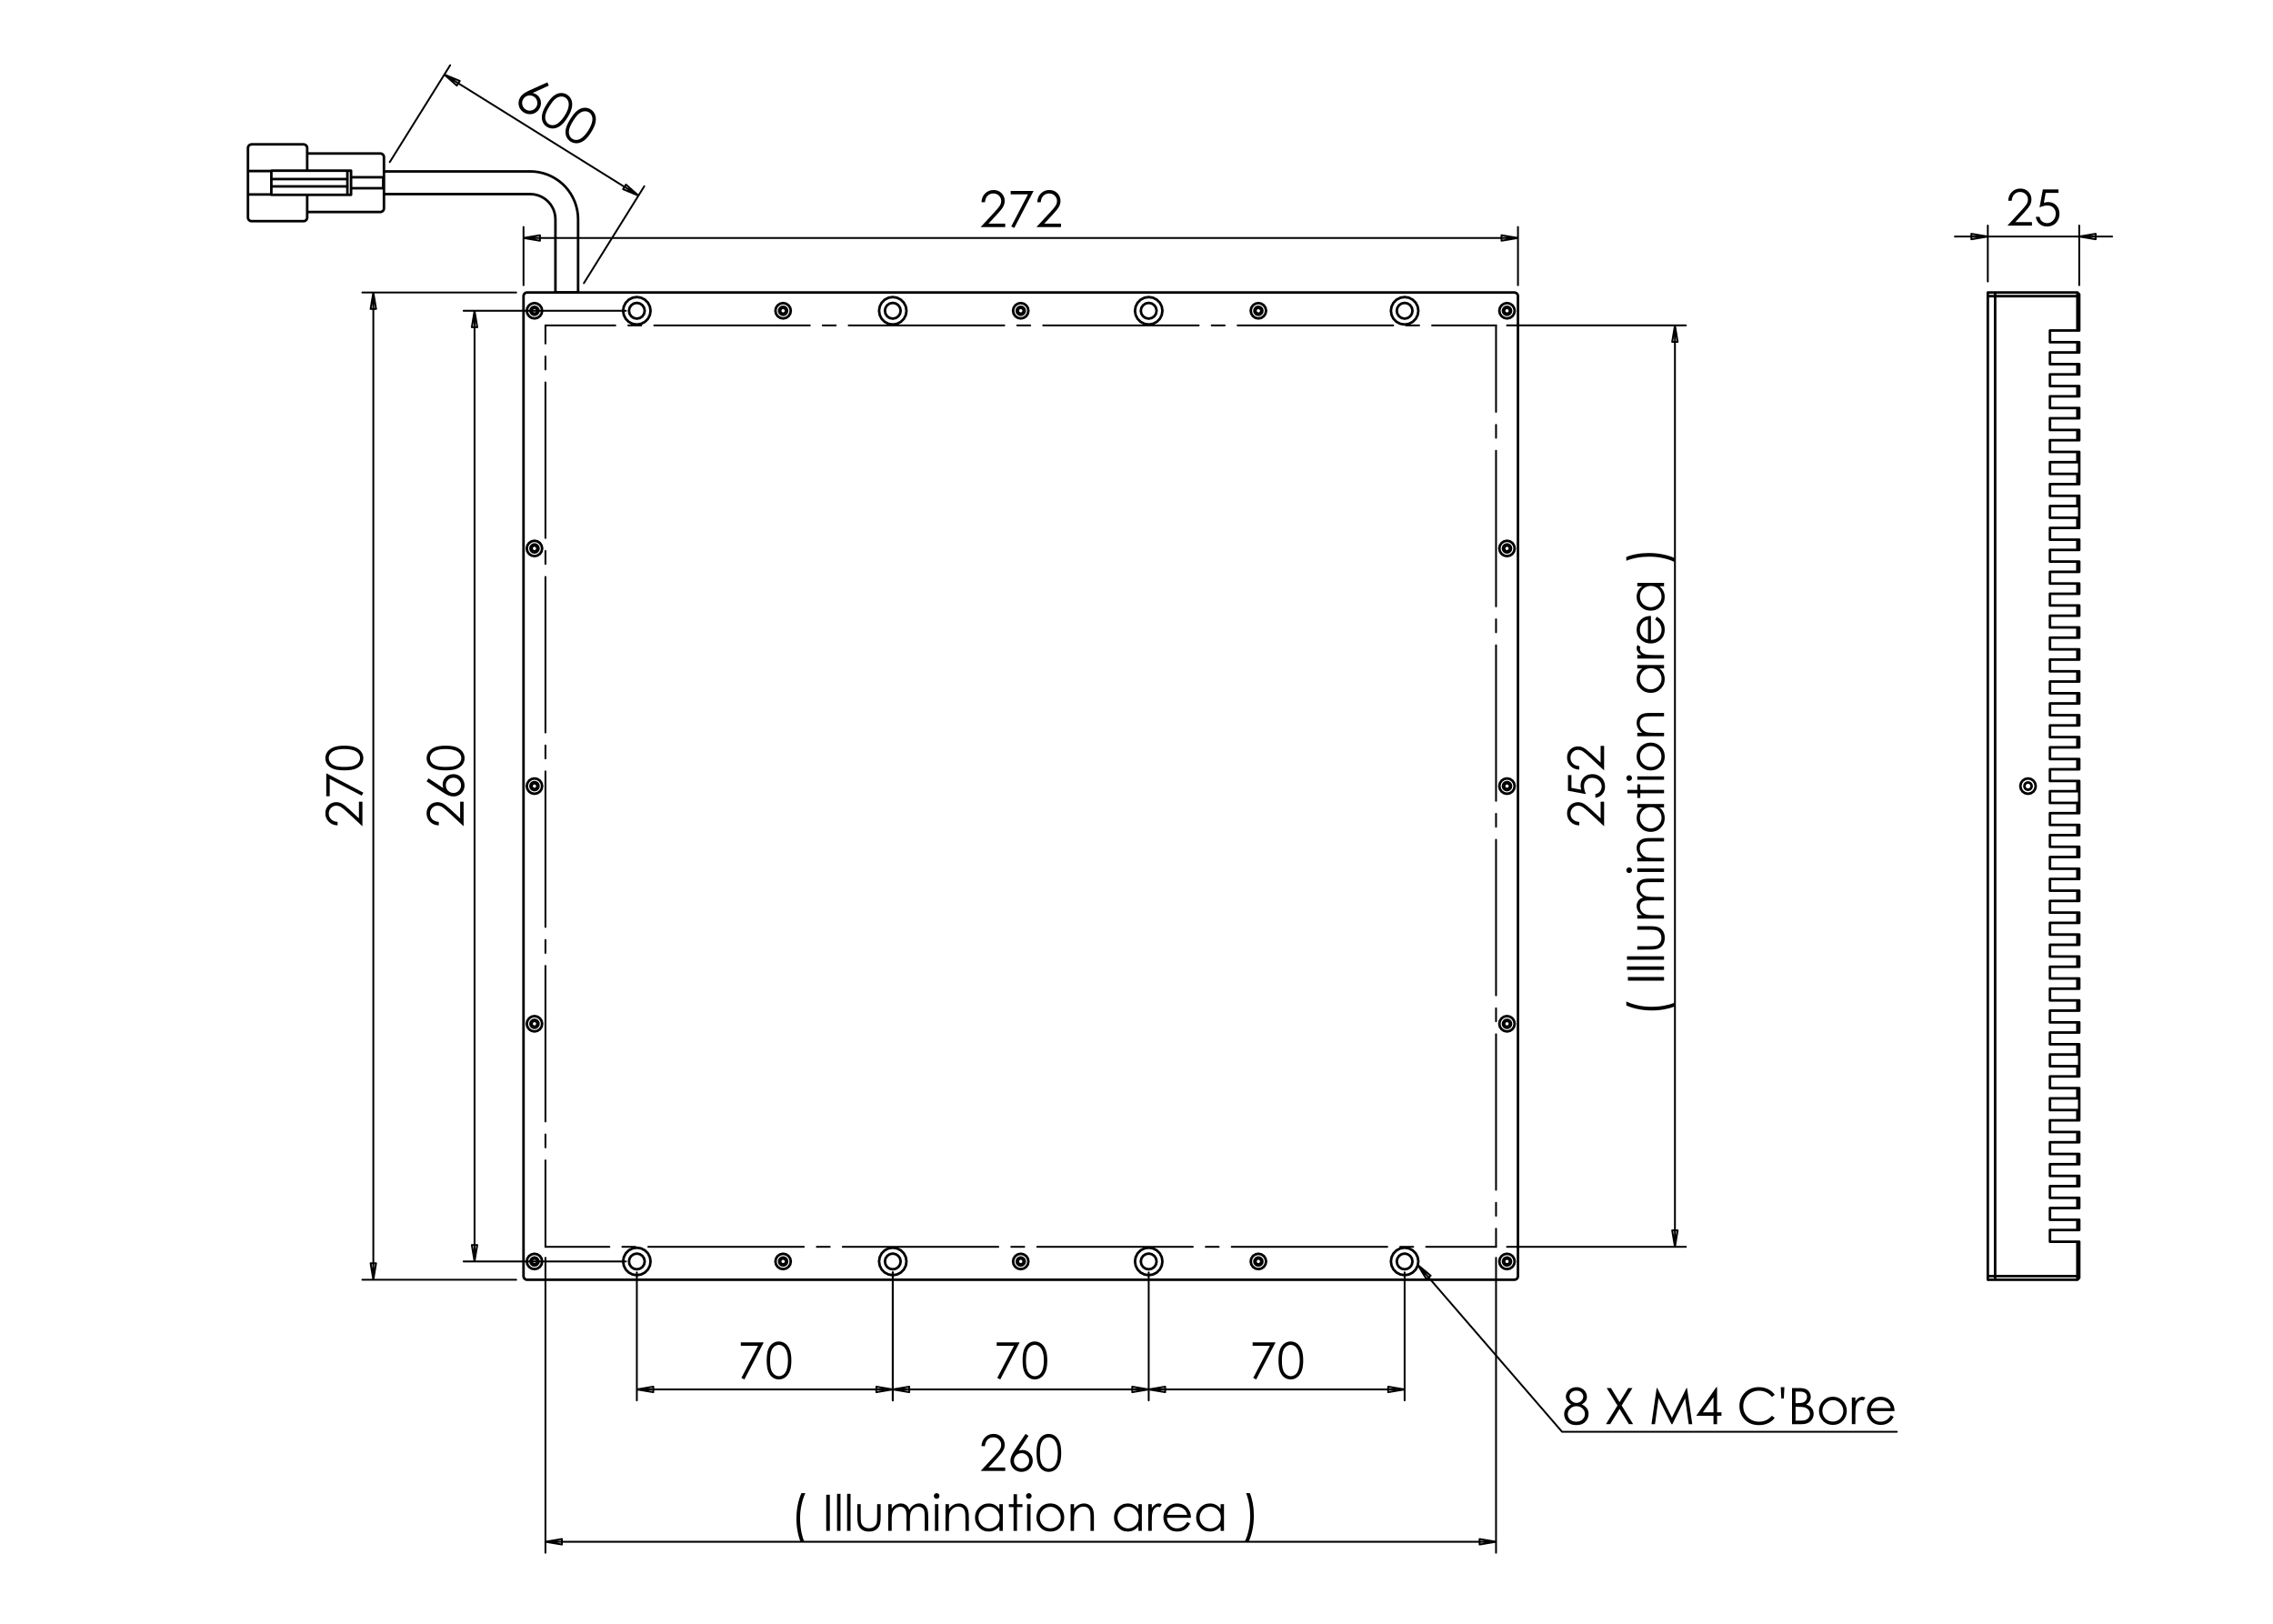 <?xml version="1.0" encoding="utf-8"?>
<!-- Generator: Adobe Illustrator 16.0.0, SVG Export Plug-In . SVG Version: 6.00 Build 0)  -->
<!DOCTYPE svg PUBLIC "-//W3C//DTD SVG 1.1//EN" "http://www.w3.org/Graphics/SVG/1.1/DTD/svg11.dtd">
<svg version="1.1" id="Ebene_1" xmlns="http://www.w3.org/2000/svg" xmlns:xlink="http://www.w3.org/1999/xlink" x="0px" y="0px"
	 width="198.43px" height="141.73px" viewBox="0 0 198.43 141.73" enable-background="new 0 0 198.43 141.73" xml:space="preserve">
<g>
	<path d="M29.469,71.743v0.303c-0.312-0.009-0.566-0.114-0.765-0.313c-0.202-0.2-0.301-0.444-0.301-0.739
		c0-0.291,0.093-0.525,0.281-0.705c0.189-0.179,0.409-0.268,0.662-0.268c0.18,0,0.348,0.042,0.505,0.128
		c0.156,0.085,0.368,0.251,0.636,0.498l0.847,0.786v-1.454h0.304v2.143l-1.302-1.206c-0.263-0.245-0.456-0.403-0.583-0.478
		c-0.125-0.073-0.259-0.11-0.4-0.11c-0.179,0-0.33,0.066-0.458,0.199c-0.128,0.132-0.193,0.296-0.193,0.486
		c0,0.202,0.067,0.37,0.201,0.501C29.037,71.647,29.227,71.723,29.469,71.743z"/>
	<path d="M28.483,69.501v-2l3.234,1.688l-0.135,0.262l-2.798-1.457v1.509h-0.302V69.501z"/>
	<path d="M30.061,67.243c-0.415,0-0.737-0.044-0.964-0.134c-0.227-0.089-0.4-0.216-0.517-0.379
		c-0.116-0.163-0.177-0.344-0.177-0.547c0-0.204,0.061-0.389,0.178-0.555c0.119-0.166,0.295-0.297,0.53-0.394
		c0.236-0.095,0.553-0.145,0.949-0.145c0.397,0,0.712,0.047,0.946,0.142c0.236,0.095,0.412,0.226,0.531,0.394
		c0.12,0.167,0.18,0.353,0.18,0.557c0,0.203-0.058,0.384-0.174,0.545c-0.115,0.163-0.289,0.288-0.516,0.379
		C30.797,67.198,30.473,67.243,30.061,67.243z M30.066,66.944c0.357,0,0.625-0.031,0.808-0.094c0.183-0.064,0.321-0.159,0.416-0.283
		c0.095-0.125,0.143-0.256,0.143-0.395c0-0.14-0.047-0.271-0.138-0.394c-0.093-0.122-0.231-0.214-0.417-0.276
		c-0.225-0.079-0.496-0.119-0.811-0.119c-0.318,0-0.578,0.036-0.779,0.106c-0.203,0.069-0.352,0.166-0.445,0.291
		c-0.094,0.124-0.141,0.254-0.141,0.392c0,0.14,0.047,0.271,0.141,0.395c0.093,0.122,0.231,0.216,0.414,0.28
		C29.439,66.913,29.708,66.944,30.066,66.944z"/>
</g>
<g>
	<path d="M64.672,117.176h2.001l-1.688,3.233l-0.263-0.133l1.458-2.8h-1.508V117.176z"/>
	<path d="M66.93,118.754c0-0.417,0.045-0.737,0.134-0.964c0.089-0.229,0.215-0.398,0.378-0.518c0.163-0.116,0.345-0.175,0.547-0.175
		c0.205,0,0.389,0.059,0.557,0.179c0.166,0.116,0.296,0.293,0.394,0.528c0.096,0.237,0.145,0.552,0.145,0.95
		c0,0.396-0.047,0.711-0.142,0.946c-0.095,0.234-0.227,0.412-0.394,0.53c-0.167,0.119-0.354,0.179-0.559,0.179
		c-0.202,0-0.382-0.058-0.544-0.174c-0.162-0.115-0.287-0.288-0.378-0.517C66.976,119.489,66.93,119.167,66.93,118.754z
		 M67.228,118.759c0,0.357,0.032,0.628,0.095,0.809c0.064,0.182,0.158,0.321,0.283,0.415c0.124,0.095,0.256,0.142,0.394,0.142
		c0.141,0,0.271-0.046,0.393-0.138c0.122-0.093,0.213-0.229,0.277-0.416c0.078-0.224,0.118-0.495,0.118-0.812
		c0-0.317-0.036-0.576-0.105-0.779c-0.07-0.202-0.167-0.35-0.292-0.444c-0.123-0.093-0.252-0.141-0.391-0.141
		c-0.139,0-0.271,0.048-0.394,0.141c-0.124,0.095-0.216,0.232-0.281,0.415C67.26,118.132,67.228,118.401,67.228,118.759z"/>
</g>
<g>
	<path d="M87.011,117.176h2.001l-1.689,3.233l-0.263-0.133l1.458-2.8H87.01L87.011,117.176L87.011,117.176z"/>
	<path d="M89.271,118.754c0-0.417,0.045-0.737,0.134-0.964c0.09-0.229,0.215-0.398,0.378-0.518c0.163-0.116,0.346-0.175,0.547-0.175
		c0.205,0,0.391,0.059,0.557,0.179c0.166,0.116,0.296,0.293,0.394,0.528c0.096,0.237,0.145,0.552,0.145,0.95
		c0,0.396-0.047,0.711-0.142,0.946c-0.094,0.234-0.227,0.412-0.393,0.53c-0.167,0.119-0.354,0.179-0.56,0.179
		c-0.201,0-0.382-0.058-0.543-0.174c-0.162-0.115-0.287-0.288-0.38-0.517C89.317,119.489,89.271,119.167,89.271,118.754z
		 M89.568,118.759c0,0.357,0.032,0.628,0.097,0.809c0.063,0.182,0.156,0.321,0.281,0.415c0.125,0.095,0.256,0.142,0.395,0.142
		c0.14,0,0.271-0.046,0.392-0.138c0.122-0.093,0.213-0.229,0.277-0.416c0.078-0.224,0.118-0.495,0.118-0.812
		c0-0.317-0.036-0.576-0.105-0.779c-0.071-0.202-0.168-0.35-0.292-0.444c-0.124-0.093-0.253-0.141-0.392-0.141
		c-0.14,0-0.271,0.048-0.394,0.141c-0.124,0.095-0.217,0.232-0.28,0.415C89.6,118.132,89.568,118.401,89.568,118.759z"/>
</g>
<g>
	<path d="M109.352,117.176h2.002l-1.689,3.233l-0.261-0.133l1.457-2.8h-1.509V117.176z"/>
	<path d="M111.612,118.754c0-0.417,0.046-0.737,0.135-0.964c0.09-0.229,0.216-0.398,0.379-0.518
		c0.162-0.116,0.346-0.175,0.546-0.175c0.204,0,0.391,0.059,0.558,0.179c0.165,0.116,0.296,0.293,0.393,0.528
		c0.097,0.237,0.144,0.552,0.144,0.95c0,0.396-0.046,0.711-0.142,0.946c-0.094,0.234-0.225,0.412-0.393,0.53
		c-0.167,0.119-0.354,0.179-0.56,0.179c-0.2,0-0.381-0.058-0.544-0.174c-0.161-0.115-0.288-0.288-0.379-0.517
		C111.658,119.489,111.612,119.167,111.612,118.754z M111.909,118.759c0,0.357,0.032,0.628,0.097,0.809
		c0.063,0.182,0.156,0.321,0.281,0.415c0.124,0.095,0.257,0.142,0.396,0.142c0.14,0,0.271-0.046,0.391-0.138
		c0.122-0.093,0.213-0.229,0.278-0.416c0.078-0.224,0.116-0.495,0.116-0.812c0-0.317-0.035-0.576-0.104-0.779
		c-0.07-0.202-0.168-0.35-0.292-0.444c-0.124-0.093-0.253-0.141-0.39-0.141c-0.141,0-0.272,0.048-0.395,0.141
		c-0.124,0.095-0.218,0.232-0.281,0.415C111.941,118.132,111.909,118.401,111.909,118.759z"/>
</g>
<g>
	<path d="M38.305,71.743v0.303c-0.312-0.009-0.565-0.114-0.765-0.313c-0.2-0.2-0.3-0.444-0.3-0.739c0-0.291,0.093-0.525,0.282-0.705
		c0.187-0.179,0.408-0.268,0.662-0.268c0.178,0,0.345,0.042,0.502,0.128c0.157,0.085,0.369,0.251,0.636,0.498l0.847,0.786v-1.454
		h0.304v2.143l-1.301-1.206c-0.262-0.245-0.456-0.403-0.583-0.478c-0.126-0.073-0.261-0.11-0.4-0.11
		c-0.178,0-0.331,0.066-0.458,0.199c-0.129,0.132-0.194,0.296-0.194,0.486c0,0.202,0.068,0.37,0.203,0.501
		C37.875,71.647,38.064,71.723,38.305,71.743z"/>
	<path d="M37.24,68.204l0.169-0.261l1.291,0.854c-0.039-0.113-0.057-0.222-0.057-0.321c0-0.25,0.09-0.464,0.271-0.638
		c0.18-0.174,0.403-0.262,0.667-0.262c0.182,0,0.345,0.042,0.492,0.127c0.146,0.085,0.262,0.204,0.35,0.359
		c0.086,0.155,0.131,0.322,0.131,0.502c0,0.173-0.042,0.334-0.126,0.481c-0.084,0.148-0.203,0.265-0.353,0.349
		c-0.152,0.085-0.313,0.127-0.487,0.127c-0.128,0-0.264-0.026-0.406-0.078c-0.142-0.052-0.314-0.146-0.513-0.28L37.24,68.204z
		 M38.92,68.551c0,0.183,0.066,0.338,0.194,0.469c0.13,0.13,0.286,0.195,0.471,0.195c0.181,0,0.339-0.065,0.468-0.195
		c0.129-0.13,0.195-0.286,0.195-0.468c0-0.184-0.066-0.341-0.195-0.471s-0.286-0.194-0.468-0.194c-0.185,0-0.342,0.065-0.471,0.194
		C38.985,68.21,38.92,68.367,38.92,68.551z"/>
	<path d="M38.899,67.243c-0.417,0-0.739-0.044-0.965-0.134c-0.227-0.089-0.399-0.216-0.515-0.379
		c-0.116-0.163-0.177-0.344-0.177-0.547c0-0.204,0.06-0.389,0.178-0.555c0.118-0.166,0.294-0.297,0.529-0.394
		c0.237-0.095,0.554-0.145,0.952-0.145c0.395,0,0.711,0.047,0.945,0.142c0.234,0.095,0.411,0.226,0.531,0.394
		c0.119,0.167,0.18,0.353,0.18,0.557c0,0.203-0.059,0.384-0.174,0.545c-0.118,0.163-0.291,0.288-0.518,0.379
		C39.634,67.198,39.311,67.243,38.899,67.243z M38.905,66.944c0.357,0,0.625-0.031,0.808-0.094c0.181-0.064,0.32-0.159,0.415-0.283
		c0.094-0.125,0.141-0.256,0.141-0.395c0-0.14-0.046-0.271-0.137-0.394c-0.092-0.122-0.23-0.214-0.417-0.276
		c-0.225-0.079-0.494-0.119-0.81-0.119c-0.317,0-0.578,0.036-0.781,0.106c-0.202,0.069-0.351,0.166-0.445,0.291
		c-0.094,0.124-0.141,0.254-0.141,0.392c0,0.14,0.046,0.271,0.141,0.395c0.093,0.122,0.233,0.216,0.416,0.28
		C38.276,66.913,38.547,66.944,38.905,66.944z"/>
</g>
<g>
	<path d="M85.987,17.653h-0.303c0.009-0.312,0.112-0.567,0.312-0.766c0.199-0.201,0.447-0.3,0.739-0.3
		c0.291,0,0.526,0.094,0.705,0.28c0.179,0.189,0.269,0.41,0.269,0.664c0,0.179-0.043,0.346-0.128,0.504
		c-0.085,0.156-0.252,0.368-0.499,0.636l-0.786,0.847h1.457v0.303h-2.144l1.206-1.302c0.244-0.263,0.404-0.457,0.477-0.583
		c0.073-0.127,0.11-0.259,0.11-0.399c0-0.178-0.066-0.331-0.197-0.458c-0.132-0.128-0.295-0.192-0.486-0.192
		c-0.203,0-0.37,0.067-0.502,0.201C86.082,17.22,86.004,17.41,85.987,17.653z"/>
	<path d="M88.229,16.666h2.001l-1.688,3.233l-0.261-0.134l1.457-2.799h-1.508V16.666z"/>
	<path d="M90.857,17.653h-0.304c0.009-0.312,0.113-0.567,0.313-0.766c0.2-0.201,0.447-0.3,0.74-0.3c0.289,0,0.525,0.094,0.704,0.28
		c0.179,0.189,0.269,0.41,0.269,0.664c0,0.179-0.044,0.346-0.128,0.504c-0.085,0.156-0.252,0.368-0.498,0.636l-0.787,0.847h1.456
		v0.303h-2.143l1.206-1.302c0.245-0.263,0.403-0.457,0.477-0.583c0.073-0.127,0.111-0.259,0.111-0.399
		c0-0.178-0.067-0.331-0.199-0.458c-0.133-0.128-0.294-0.192-0.486-0.192c-0.201,0-0.368,0.067-0.502,0.201
		C90.949,17.22,90.875,17.41,90.857,17.653z"/>
</g>
<g>
	<path d="M85.987,126.232h-0.303c0.009-0.312,0.112-0.566,0.312-0.767c0.199-0.2,0.447-0.3,0.739-0.3
		c0.291,0,0.526,0.096,0.705,0.283c0.179,0.187,0.269,0.408,0.269,0.661c0,0.18-0.043,0.346-0.128,0.504
		c-0.085,0.156-0.252,0.369-0.499,0.637l-0.786,0.846h1.457v0.304h-2.144l1.206-1.303c0.244-0.261,0.404-0.457,0.477-0.58
		c0.073-0.129,0.11-0.262,0.11-0.401c0-0.178-0.066-0.332-0.197-0.46c-0.132-0.128-0.295-0.19-0.486-0.19
		c-0.203,0-0.37,0.067-0.502,0.2C86.082,125.801,86.004,125.988,85.987,126.232z"/>
	<path d="M89.526,125.166l0.26,0.17l-0.853,1.291c0.115-0.04,0.222-0.058,0.321-0.058c0.252,0,0.464,0.09,0.639,0.271
		s0.264,0.403,0.264,0.668c0,0.182-0.044,0.344-0.127,0.492c-0.085,0.146-0.205,0.263-0.36,0.351
		c-0.156,0.085-0.324,0.129-0.502,0.129c-0.172,0-0.334-0.044-0.482-0.127c-0.149-0.082-0.264-0.201-0.349-0.353
		c-0.083-0.15-0.127-0.313-0.127-0.486c0-0.127,0.026-0.263,0.079-0.404c0.053-0.146,0.146-0.314,0.28-0.516L89.526,125.166z
		 M89.179,126.845c-0.182,0-0.34,0.063-0.47,0.192c-0.13,0.13-0.193,0.288-0.193,0.473c0,0.183,0.064,0.337,0.193,0.468
		c0.13,0.129,0.288,0.194,0.47,0.194c0.184,0,0.339-0.065,0.47-0.194c0.13-0.13,0.195-0.285,0.195-0.468
		c0-0.186-0.065-0.343-0.195-0.473C89.518,126.909,89.363,126.845,89.179,126.845z"/>
	<path d="M90.488,126.824c0-0.417,0.044-0.738,0.135-0.964c0.089-0.228,0.215-0.399,0.378-0.517
		c0.162-0.118,0.345-0.177,0.547-0.177c0.203,0,0.388,0.06,0.555,0.178c0.166,0.118,0.297,0.295,0.394,0.529
		c0.095,0.237,0.144,0.555,0.144,0.952c0,0.394-0.047,0.711-0.142,0.944c-0.095,0.236-0.227,0.412-0.394,0.531
		c-0.168,0.118-0.355,0.181-0.558,0.181c-0.203,0-0.384-0.06-0.545-0.176c-0.162-0.115-0.288-0.288-0.379-0.518
		C90.533,127.558,90.488,127.237,90.488,126.824z M90.786,126.83c0,0.356,0.031,0.626,0.095,0.808
		c0.063,0.183,0.156,0.32,0.281,0.416c0.125,0.094,0.256,0.142,0.395,0.142c0.141,0,0.271-0.048,0.394-0.139
		c0.121-0.092,0.212-0.23,0.276-0.417c0.078-0.222,0.117-0.494,0.117-0.81c0-0.317-0.035-0.577-0.105-0.781
		c-0.07-0.202-0.168-0.351-0.29-0.443c-0.125-0.095-0.254-0.14-0.393-0.14c-0.14,0-0.271,0.045-0.395,0.14
		c-0.124,0.093-0.216,0.231-0.28,0.415C90.816,126.201,90.786,126.471,90.786,126.83z"/>
</g>
<g>
	<path d="M69.96,130.335h0.349c-0.14,0.288-0.251,0.624-0.335,1.007c-0.086,0.384-0.127,0.778-0.127,1.187
		c0,0.377,0.032,0.74,0.094,1.091c0.064,0.351,0.151,0.658,0.264,0.924h-0.331c-0.105-0.254-0.19-0.554-0.251-0.899
		c-0.065-0.344-0.095-0.701-0.095-1.075c0-0.401,0.037-0.792,0.111-1.175C69.713,131.012,69.82,130.66,69.96,130.335z"/>
	<path d="M72.13,130.473h0.314v3.155H72.13V130.473z"/>
	<path d="M73.073,130.395h0.301v3.233h-0.301V130.395z"/>
	<path d="M73.952,130.395h0.3v3.233h-0.3V130.395z"/>
	<path d="M74.837,131.297h0.301v1.089c0,0.266,0.014,0.449,0.043,0.55c0.042,0.144,0.125,0.255,0.246,0.338
		c0.121,0.083,0.264,0.124,0.431,0.124c0.168,0,0.311-0.041,0.427-0.122c0.116-0.078,0.198-0.187,0.243-0.315
		c0.029-0.092,0.045-0.282,0.045-0.574v-1.089h0.306v1.144c0,0.322-0.037,0.563-0.112,0.728c-0.074,0.164-0.188,0.292-0.338,0.383
		c-0.151,0.092-0.34,0.138-0.567,0.138c-0.227,0-0.416-0.046-0.567-0.138c-0.154-0.092-0.267-0.222-0.341-0.386
		c-0.074-0.166-0.113-0.414-0.113-0.743v-1.125H74.837z"/>
	<path d="M77.544,131.297h0.301v0.402c0.104-0.149,0.21-0.258,0.32-0.327c0.152-0.092,0.313-0.138,0.479-0.138
		c0.113,0,0.219,0.023,0.322,0.069c0.101,0.045,0.185,0.103,0.249,0.176s0.12,0.181,0.168,0.317
		c0.099-0.184,0.225-0.322,0.374-0.417c0.151-0.096,0.312-0.146,0.484-0.146c0.161,0,0.303,0.041,0.427,0.124
		c0.123,0.081,0.213,0.194,0.274,0.34c0.06,0.146,0.089,0.366,0.089,0.655v1.274h-0.305v-1.274c0-0.249-0.019-0.421-0.053-0.515
		c-0.037-0.097-0.099-0.17-0.182-0.228c-0.087-0.058-0.192-0.085-0.31-0.085c-0.146,0-0.278,0.042-0.399,0.128
		c-0.122,0.086-0.208,0.202-0.265,0.342c-0.056,0.146-0.084,0.384-0.084,0.716v0.914h-0.298v-1.192c0-0.282-0.018-0.474-0.053-0.574
		c-0.035-0.1-0.095-0.181-0.183-0.242c-0.087-0.063-0.19-0.091-0.311-0.091c-0.138,0-0.27,0.042-0.39,0.124
		c-0.12,0.084-0.209,0.198-0.268,0.339c-0.058,0.141-0.085,0.357-0.085,0.648v0.987h-0.301V131.297z"/>
	<path d="M81.768,130.335c0.068,0,0.126,0.024,0.175,0.073c0.047,0.049,0.073,0.105,0.073,0.174s-0.024,0.127-0.073,0.176
		c-0.049,0.048-0.108,0.072-0.175,0.072c-0.066,0-0.126-0.024-0.174-0.072c-0.048-0.049-0.071-0.107-0.071-0.176
		s0.023-0.125,0.071-0.174C81.642,130.36,81.702,130.335,81.768,130.335z M81.619,131.297h0.301v2.332h-0.301V131.297z"/>
	<path d="M82.545,131.297h0.299v0.42c0.12-0.162,0.253-0.282,0.399-0.36c0.144-0.08,0.303-0.121,0.476-0.121
		c0.174,0,0.329,0.047,0.464,0.134c0.134,0.089,0.234,0.209,0.298,0.36c0.064,0.148,0.097,0.383,0.097,0.699v1.2h-0.3v-1.11
		c0-0.271-0.012-0.45-0.035-0.541c-0.034-0.153-0.101-0.269-0.199-0.349c-0.099-0.076-0.228-0.116-0.388-0.116
		c-0.181,0-0.343,0.062-0.488,0.181c-0.144,0.12-0.238,0.269-0.284,0.446c-0.03,0.115-0.043,0.329-0.043,0.635v0.856h-0.3v-2.334
		H82.545z"/>
	<path d="M87.544,131.297v2.332h-0.295v-0.4c-0.125,0.153-0.266,0.269-0.425,0.344c-0.156,0.079-0.326,0.116-0.512,0.116
		c-0.331,0-0.613-0.119-0.847-0.359c-0.233-0.24-0.351-0.531-0.351-0.874c0-0.335,0.119-0.623,0.354-0.862
		c0.236-0.238,0.519-0.359,0.852-0.359c0.19,0,0.363,0.041,0.518,0.124c0.157,0.081,0.292,0.204,0.409,0.368v-0.43L87.544,131.297
		L87.544,131.297z M86.345,131.524c-0.167,0-0.321,0.042-0.463,0.124c-0.14,0.082-0.254,0.2-0.336,0.345
		c-0.083,0.151-0.125,0.307-0.125,0.475c0,0.162,0.042,0.32,0.125,0.47c0.084,0.149,0.197,0.268,0.339,0.351
		c0.141,0.084,0.293,0.125,0.456,0.125c0.166,0,0.32-0.041,0.468-0.123c0.147-0.084,0.261-0.196,0.339-0.337
		c0.079-0.142,0.119-0.301,0.119-0.477c0-0.271-0.089-0.494-0.266-0.676C86.824,131.616,86.607,131.524,86.345,131.524z"/>
	<path d="M88.483,130.429h0.3v0.867h0.477v0.258h-0.477v2.074h-0.3v-2.074h-0.41v-0.258h0.41V130.429z"/>
	<path d="M89.814,130.335c0.066,0,0.125,0.024,0.175,0.073c0.048,0.049,0.071,0.105,0.071,0.174s-0.023,0.127-0.071,0.176
		c-0.05,0.048-0.109,0.072-0.175,0.072c-0.068,0-0.126-0.024-0.174-0.072c-0.048-0.049-0.072-0.107-0.072-0.176
		s0.024-0.125,0.072-0.174C89.688,130.36,89.746,130.335,89.814,130.335z M89.664,131.297h0.3v2.332h-0.3V131.297z"/>
	<path d="M91.693,131.234c0.358,0,0.656,0.132,0.894,0.392c0.214,0.238,0.321,0.518,0.321,0.843c0,0.326-0.112,0.611-0.34,0.854
		c-0.227,0.244-0.519,0.365-0.874,0.365c-0.358,0-0.65-0.121-0.878-0.365c-0.227-0.243-0.339-0.528-0.339-0.854
		c0-0.323,0.107-0.604,0.321-0.841C91.032,131.367,91.33,131.234,91.693,131.234z M91.691,131.53c-0.25,0-0.465,0.092-0.644,0.277
		c-0.179,0.185-0.269,0.407-0.269,0.67c0,0.167,0.041,0.324,0.123,0.47c0.081,0.147,0.191,0.259,0.332,0.34
		c0.138,0.078,0.291,0.116,0.458,0.116c0.166,0,0.319-0.038,0.458-0.116c0.14-0.081,0.251-0.193,0.332-0.34
		c0.083-0.146,0.123-0.301,0.123-0.47c0-0.263-0.09-0.485-0.27-0.67C92.153,131.622,91.939,131.53,91.691,131.53z"/>
	<path d="M93.462,131.297h0.301v0.42c0.121-0.162,0.254-0.282,0.4-0.36c0.144-0.08,0.304-0.121,0.476-0.121
		c0.174,0,0.328,0.047,0.464,0.134c0.134,0.089,0.235,0.209,0.298,0.36c0.065,0.148,0.097,0.383,0.097,0.699v1.2h-0.299v-1.11
		c0-0.271-0.011-0.45-0.034-0.541c-0.034-0.153-0.101-0.269-0.199-0.349c-0.099-0.076-0.229-0.116-0.387-0.116
		c-0.182,0-0.343,0.062-0.488,0.181c-0.143,0.12-0.238,0.269-0.283,0.446c-0.03,0.115-0.044,0.329-0.044,0.635v0.856h-0.301V131.297
		z"/>
	<path d="M99.679,131.297v2.332h-0.294v-0.4c-0.126,0.153-0.267,0.269-0.425,0.344c-0.155,0.079-0.327,0.116-0.512,0.116
		c-0.33,0-0.613-0.119-0.847-0.359c-0.233-0.24-0.351-0.531-0.351-0.874c0-0.335,0.118-0.623,0.355-0.862
		c0.235-0.238,0.518-0.359,0.851-0.359c0.189,0,0.364,0.041,0.519,0.124c0.156,0.081,0.292,0.204,0.408,0.368v-0.43L99.679,131.297
		L99.679,131.297z M98.482,131.524c-0.167,0-0.321,0.042-0.463,0.124c-0.141,0.082-0.254,0.2-0.337,0.345
		c-0.083,0.151-0.125,0.307-0.125,0.474c0,0.162,0.042,0.32,0.126,0.47c0.085,0.149,0.198,0.267,0.339,0.351
		c0.143,0.084,0.295,0.125,0.457,0.125c0.166,0,0.32-0.041,0.468-0.124c0.146-0.083,0.26-0.195,0.339-0.336
		c0.078-0.142,0.118-0.301,0.118-0.478c0-0.27-0.089-0.493-0.266-0.676C98.96,131.616,98.74,131.524,98.482,131.524z"/>
	<path d="M100.243,131.297h0.307v0.34c0.092-0.135,0.188-0.233,0.289-0.301c0.102-0.067,0.206-0.102,0.317-0.102
		c0.082,0,0.171,0.03,0.265,0.081l-0.156,0.252c-0.063-0.026-0.115-0.04-0.159-0.04c-0.1,0-0.196,0.04-0.289,0.123
		c-0.092,0.082-0.163,0.209-0.212,0.382c-0.037,0.133-0.056,0.402-0.056,0.806v0.788h-0.307L100.243,131.297L100.243,131.297z"/>
	<path d="M103.642,132.853l0.252,0.134c-0.082,0.163-0.18,0.296-0.288,0.395c-0.107,0.101-0.23,0.177-0.367,0.229
		c-0.136,0.053-0.289,0.078-0.463,0.078c-0.379,0-0.677-0.123-0.891-0.375c-0.215-0.249-0.323-0.529-0.323-0.845
		c0-0.296,0.092-0.561,0.272-0.792c0.231-0.294,0.539-0.442,0.926-0.442c0.398,0,0.716,0.154,0.953,0.454
		c0.169,0.213,0.254,0.478,0.258,0.798h-2.101c0.006,0.271,0.093,0.492,0.261,0.666c0.167,0.175,0.374,0.26,0.621,0.26
		c0.119,0,0.234-0.021,0.346-0.063c0.113-0.043,0.208-0.097,0.287-0.162C103.465,133.118,103.55,133.008,103.642,132.853z
		 M103.642,132.226c-0.041-0.159-0.099-0.287-0.175-0.383c-0.078-0.094-0.18-0.174-0.305-0.232
		c-0.126-0.059-0.258-0.088-0.398-0.088c-0.227,0-0.425,0.073-0.589,0.22c-0.121,0.11-0.211,0.27-0.271,0.483H103.642z"/>
	<path d="M106.853,131.297v2.332h-0.294v-0.4c-0.126,0.153-0.267,0.269-0.425,0.344c-0.156,0.079-0.327,0.116-0.512,0.116
		c-0.33,0-0.613-0.119-0.847-0.359s-0.352-0.531-0.352-0.874c0-0.335,0.119-0.623,0.355-0.862c0.234-0.238,0.519-0.359,0.851-0.359
		c0.19,0,0.364,0.041,0.52,0.124c0.156,0.081,0.291,0.204,0.409,0.368v-0.43L106.853,131.297L106.853,131.297z M105.656,131.524
		c-0.168,0-0.321,0.042-0.464,0.124c-0.141,0.082-0.253,0.2-0.337,0.345c-0.083,0.151-0.125,0.307-0.125,0.474
		c0,0.162,0.042,0.32,0.126,0.47c0.085,0.149,0.197,0.267,0.339,0.351c0.144,0.084,0.295,0.125,0.458,0.125
		c0.164,0,0.318-0.041,0.467-0.124c0.146-0.083,0.259-0.195,0.339-0.336c0.078-0.142,0.118-0.301,0.118-0.478
		c0-0.27-0.089-0.493-0.268-0.676C106.132,131.616,105.916,131.524,105.656,131.524z"/>
	<path d="M109.024,134.542h-0.347c0.141-0.287,0.254-0.622,0.338-1.006c0.083-0.382,0.126-0.78,0.126-1.185
		c0-0.38-0.032-0.742-0.098-1.094c-0.064-0.351-0.152-0.658-0.261-0.924h0.33c0.106,0.256,0.191,0.556,0.254,0.899
		c0.063,0.346,0.093,0.706,0.093,1.078c0,0.399-0.037,0.79-0.112,1.171C109.274,133.864,109.166,134.218,109.024,134.542z"/>
</g>
<g>
	<path d="M137.869,71.744v0.303c-0.313-0.009-0.566-0.114-0.766-0.313c-0.201-0.201-0.301-0.445-0.301-0.738
		c0-0.291,0.095-0.526,0.281-0.706c0.188-0.179,0.409-0.268,0.663-0.268c0.179,0,0.345,0.042,0.504,0.128
		c0.155,0.085,0.368,0.251,0.637,0.498l0.846,0.786v-1.455h0.304v2.144l-1.303-1.206c-0.262-0.246-0.457-0.404-0.583-0.479
		c-0.126-0.073-0.26-0.11-0.399-0.11c-0.177,0-0.332,0.067-0.459,0.199c-0.128,0.132-0.192,0.295-0.192,0.486
		c0,0.201,0.066,0.369,0.202,0.501C137.438,71.647,137.626,71.723,137.869,71.744z"/>
	<path d="M136.883,67.657h0.301v1.121l0.86,0.157c-0.041-0.137-0.061-0.26-0.061-0.371c0-0.287,0.096-0.524,0.288-0.709
		c0.193-0.187,0.438-0.279,0.74-0.279c0.206,0,0.396,0.047,0.568,0.143c0.173,0.095,0.307,0.225,0.399,0.39
		c0.092,0.164,0.139,0.353,0.139,0.567c0,0.256-0.079,0.471-0.237,0.648c-0.155,0.177-0.358,0.281-0.606,0.315v-0.323
		c0.12-0.024,0.22-0.066,0.296-0.124c0.075-0.058,0.135-0.136,0.183-0.232c0.047-0.096,0.07-0.198,0.07-0.304
		c0-0.207-0.08-0.385-0.236-0.534c-0.157-0.149-0.353-0.224-0.591-0.224c-0.211,0-0.384,0.068-0.517,0.203s-0.2,0.314-0.2,0.538
		c0,0.186,0.059,0.412,0.169,0.676l-1.566-0.292L136.883,67.657L136.883,67.657z"/>
	<path d="M137.869,66.874v0.302c-0.313-0.007-0.566-0.111-0.766-0.313c-0.201-0.198-0.301-0.445-0.301-0.738
		c0-0.292,0.095-0.525,0.281-0.705c0.188-0.179,0.409-0.269,0.663-0.269c0.179,0,0.345,0.042,0.504,0.128
		c0.155,0.086,0.368,0.251,0.637,0.499l0.846,0.786v-1.456h0.304v2.144l-1.303-1.206c-0.262-0.246-0.457-0.404-0.583-0.478
		c-0.126-0.073-0.26-0.11-0.399-0.11c-0.177,0-0.332,0.066-0.459,0.198c-0.128,0.133-0.192,0.294-0.192,0.487
		c0,0.203,0.066,0.37,0.202,0.502C137.438,66.78,137.626,66.856,137.869,66.874z"/>
</g>
<g>
	<path d="M141.975,87.768V87.42c0.288,0.14,0.622,0.251,1.006,0.336c0.385,0.087,0.779,0.126,1.187,0.126
		c0.377,0,0.742-0.03,1.092-0.095c0.351-0.065,0.657-0.151,0.924-0.263v0.33c-0.255,0.106-0.555,0.189-0.899,0.254
		c-0.345,0.063-0.701,0.094-1.076,0.094c-0.401,0-0.792-0.037-1.174-0.112C142.653,88.017,142.3,87.909,141.975,87.768z"/>
	<path d="M142.114,85.601v-0.317h3.156v0.317H142.114z"/>
	<path d="M142.033,84.657v-0.301h3.235v0.301H142.033z"/>
	<path d="M142.033,83.776v-0.301h3.235v0.301H142.033z"/>
	<path d="M142.934,82.89v-0.298h1.091c0.265,0,0.449-0.016,0.549-0.044c0.144-0.042,0.256-0.124,0.338-0.247
		c0.083-0.119,0.124-0.266,0.124-0.433c0-0.166-0.04-0.309-0.121-0.425c-0.079-0.116-0.187-0.198-0.316-0.242
		c-0.09-0.028-0.281-0.046-0.573-0.046h-1.091v-0.305h1.146c0.321,0,0.563,0.036,0.728,0.112c0.162,0.076,0.292,0.187,0.382,0.341
		c0.092,0.148,0.138,0.337,0.138,0.563c0,0.229-0.046,0.418-0.138,0.57c-0.091,0.15-0.221,0.265-0.385,0.34
		c-0.165,0.072-0.414,0.111-0.745,0.111L142.934,82.89L142.934,82.89z"/>
	<path d="M142.934,80.186v-0.301h0.402c-0.147-0.105-0.256-0.214-0.325-0.322c-0.092-0.152-0.138-0.312-0.138-0.479
		c0-0.112,0.023-0.221,0.068-0.322s0.104-0.186,0.178-0.249c0.072-0.063,0.179-0.119,0.315-0.166
		c-0.183-0.1-0.322-0.224-0.419-0.376c-0.094-0.149-0.143-0.311-0.143-0.482c0-0.16,0.041-0.303,0.123-0.427
		c0.082-0.125,0.195-0.216,0.339-0.275c0.148-0.061,0.366-0.09,0.657-0.09h1.274v0.306h-1.274c-0.25,0-0.422,0.02-0.515,0.055
		c-0.097,0.034-0.171,0.097-0.229,0.183s-0.084,0.188-0.084,0.31c0,0.144,0.042,0.277,0.127,0.397
		c0.086,0.118,0.202,0.208,0.343,0.264c0.144,0.056,0.381,0.084,0.716,0.084h0.914v0.299h-1.192c-0.281,0-0.474,0.019-0.574,0.052
		c-0.101,0.036-0.181,0.097-0.242,0.185c-0.063,0.086-0.091,0.191-0.091,0.31c0,0.141,0.041,0.269,0.124,0.391
		c0.084,0.119,0.197,0.21,0.338,0.267c0.141,0.059,0.357,0.087,0.648,0.087h0.988v0.302L142.934,80.186L142.934,80.186z"/>
	<path d="M141.975,75.96c0-0.066,0.023-0.125,0.073-0.174c0.048-0.049,0.105-0.072,0.176-0.072c0.066,0,0.124,0.023,0.173,0.072
		c0.048,0.049,0.073,0.107,0.073,0.174c0,0.068-0.025,0.126-0.073,0.173c-0.049,0.049-0.107,0.074-0.173,0.074
		c-0.07,0-0.128-0.025-0.176-0.074C141.998,76.086,141.975,76.027,141.975,75.96z M142.934,76.111V75.81h2.335v0.301H142.934z"/>
	<path d="M142.934,75.185v-0.3h0.42c-0.16-0.119-0.281-0.252-0.358-0.398c-0.081-0.146-0.121-0.304-0.121-0.476
		c0-0.174,0.045-0.33,0.134-0.464c0.089-0.137,0.209-0.234,0.359-0.298c0.148-0.067,0.382-0.098,0.7-0.098h1.201v0.3h-1.112
		c-0.271,0-0.449,0.011-0.539,0.034c-0.155,0.035-0.271,0.1-0.35,0.2c-0.076,0.099-0.116,0.228-0.116,0.385
		c0,0.182,0.061,0.346,0.181,0.488c0.12,0.144,0.269,0.238,0.445,0.283c0.116,0.029,0.329,0.044,0.636,0.044h0.856v0.3
		L142.934,75.185L142.934,75.185z"/>
	<path d="M142.934,70.183h2.335v0.298h-0.401c0.153,0.126,0.268,0.266,0.344,0.424c0.078,0.156,0.115,0.328,0.115,0.513
		c0,0.329-0.119,0.612-0.358,0.847c-0.24,0.233-0.531,0.351-0.874,0.351c-0.336,0-0.625-0.118-0.862-0.354
		c-0.238-0.237-0.359-0.52-0.359-0.851c0-0.194,0.041-0.365,0.123-0.521c0.082-0.155,0.204-0.291,0.367-0.408h-0.43L142.934,70.183
		L142.934,70.183z M143.164,71.383c0,0.169,0.04,0.321,0.122,0.462c0.083,0.144,0.199,0.254,0.346,0.339
		c0.15,0.084,0.307,0.126,0.473,0.126c0.163,0,0.32-0.042,0.47-0.126c0.149-0.085,0.267-0.198,0.351-0.341
		c0.082-0.142,0.124-0.294,0.124-0.457c0-0.164-0.04-0.319-0.124-0.467c-0.083-0.148-0.194-0.261-0.337-0.34
		c-0.141-0.08-0.3-0.118-0.476-0.118c-0.271,0-0.497,0.089-0.675,0.265C143.255,70.905,143.164,71.125,143.164,71.383z"/>
	<path d="M142.07,69.246v-0.299h0.865v-0.477h0.261v0.477h2.074v0.299h-2.074v0.411h-0.261v-0.411H142.07z"/>
	<path d="M141.975,67.917c0-0.068,0.023-0.127,0.073-0.175c0.048-0.048,0.105-0.074,0.176-0.074c0.066,0,0.124,0.025,0.173,0.074
		c0.048,0.048,0.073,0.106,0.073,0.175c0,0.067-0.025,0.124-0.073,0.173c-0.049,0.048-0.107,0.073-0.173,0.073
		c-0.07,0-0.128-0.023-0.176-0.073C141.998,68.041,141.975,67.983,141.975,67.917z M142.934,68.066v-0.3h2.335v0.3H142.934z"/>
	<path d="M142.874,66.037c0-0.359,0.131-0.658,0.392-0.894c0.238-0.215,0.518-0.322,0.843-0.322c0.326,0,0.609,0.113,0.854,0.34
		c0.244,0.226,0.365,0.518,0.365,0.875c0,0.358-0.121,0.65-0.365,0.876s-0.527,0.341-0.854,0.341c-0.324,0-0.604-0.108-0.842-0.322
		C143.006,66.696,142.874,66.398,142.874,66.037z M143.168,66.038c0,0.249,0.093,0.464,0.276,0.644
		c0.186,0.179,0.409,0.268,0.671,0.268c0.168,0,0.325-0.041,0.47-0.123c0.145-0.081,0.258-0.191,0.339-0.331
		c0.078-0.139,0.117-0.292,0.117-0.458c0-0.166-0.039-0.319-0.117-0.458c-0.081-0.141-0.194-0.25-0.339-0.333
		s-0.302-0.123-0.47-0.123c-0.262,0-0.485,0.09-0.671,0.271C143.261,65.575,143.168,65.79,143.168,66.038z"/>
	<path d="M142.934,64.266v-0.3h0.42c-0.16-0.121-0.281-0.253-0.358-0.399c-0.081-0.147-0.121-0.305-0.121-0.476
		c0-0.175,0.045-0.329,0.134-0.464s0.209-0.235,0.359-0.299c0.148-0.065,0.382-0.097,0.7-0.097h1.201v0.3h-1.112
		c-0.271,0-0.449,0.012-0.539,0.034c-0.155,0.035-0.271,0.101-0.35,0.201c-0.076,0.097-0.116,0.228-0.116,0.385
		c0,0.182,0.061,0.345,0.181,0.488c0.12,0.144,0.269,0.238,0.445,0.285c0.116,0.027,0.329,0.044,0.636,0.044h0.856v0.299h-2.336
		V64.266z"/>
	<path d="M142.934,58.049h2.335v0.297h-0.401c0.153,0.126,0.268,0.267,0.344,0.423c0.078,0.158,0.115,0.33,0.115,0.514
		c0,0.331-0.119,0.612-0.358,0.846c-0.24,0.234-0.531,0.351-0.874,0.351c-0.336,0-0.625-0.118-0.862-0.354
		c-0.238-0.236-0.359-0.519-0.359-0.851c0-0.193,0.041-0.366,0.123-0.521s0.204-0.291,0.367-0.407h-0.43L142.934,58.049
		L142.934,58.049z M143.164,59.249c0,0.167,0.04,0.32,0.122,0.463c0.083,0.142,0.199,0.253,0.346,0.338
		c0.15,0.084,0.307,0.125,0.473,0.125c0.163,0,0.32-0.042,0.47-0.126c0.149-0.085,0.267-0.197,0.351-0.34
		c0.082-0.142,0.124-0.294,0.124-0.457c0-0.162-0.04-0.32-0.124-0.466c-0.083-0.148-0.194-0.261-0.337-0.34
		c-0.141-0.079-0.3-0.118-0.476-0.118c-0.271,0-0.497,0.089-0.675,0.265C143.255,58.769,143.164,58.989,143.164,59.249z"/>
	<path d="M142.934,57.487V57.18h0.342c-0.135-0.092-0.235-0.188-0.301-0.291c-0.067-0.101-0.102-0.206-0.102-0.317
		c0-0.083,0.028-0.171,0.08-0.266l0.253,0.157c-0.026,0.063-0.04,0.114-0.04,0.158c0,0.101,0.04,0.197,0.122,0.289
		c0.083,0.094,0.209,0.164,0.383,0.213c0.132,0.036,0.401,0.056,0.806,0.056h0.788v0.307L142.934,57.487L142.934,57.487z"/>
	<path d="M144.494,54.09l0.133-0.254c0.162,0.084,0.295,0.179,0.395,0.289c0.101,0.109,0.177,0.232,0.229,0.367
		c0.053,0.135,0.077,0.29,0.077,0.461c0,0.381-0.123,0.678-0.374,0.893c-0.248,0.216-0.529,0.322-0.845,0.322
		c-0.297,0-0.561-0.09-0.791-0.272c-0.295-0.23-0.443-0.538-0.443-0.923c0-0.398,0.151-0.715,0.454-0.954
		c0.212-0.169,0.478-0.254,0.797-0.258v2.1c0.271-0.005,0.493-0.092,0.666-0.259c0.174-0.167,0.26-0.375,0.26-0.621
		c0-0.119-0.022-0.235-0.063-0.346c-0.041-0.112-0.094-0.208-0.162-0.287C144.757,54.266,144.647,54.181,144.494,54.09z
		 M143.866,54.09c-0.159,0.04-0.287,0.098-0.383,0.175c-0.097,0.075-0.173,0.178-0.231,0.305c-0.06,0.125-0.089,0.257-0.089,0.396
		c0,0.229,0.072,0.426,0.219,0.591c0.11,0.12,0.271,0.209,0.484,0.272V54.09L143.866,54.09z"/>
	<path d="M142.934,50.876h2.335v0.296h-0.401c0.153,0.125,0.268,0.266,0.344,0.423c0.078,0.157,0.115,0.327,0.115,0.514
		c0,0.33-0.119,0.612-0.358,0.847c-0.24,0.233-0.531,0.35-0.874,0.35c-0.336,0-0.625-0.118-0.862-0.354
		c-0.238-0.236-0.359-0.52-0.359-0.851c0-0.191,0.041-0.364,0.123-0.52c0.082-0.155,0.204-0.292,0.367-0.407h-0.43L142.934,50.876
		L142.934,50.876z M143.164,52.075c0,0.167,0.04,0.321,0.122,0.461c0.083,0.142,0.199,0.254,0.346,0.338
		c0.15,0.084,0.307,0.126,0.473,0.126c0.163,0,0.32-0.042,0.47-0.127c0.149-0.084,0.267-0.198,0.351-0.34
		c0.082-0.142,0.124-0.294,0.124-0.458s-0.04-0.319-0.124-0.467c-0.083-0.147-0.194-0.261-0.337-0.339
		c-0.141-0.08-0.3-0.12-0.476-0.12c-0.271,0-0.497,0.088-0.675,0.266C143.255,51.596,143.164,51.816,143.164,52.075z"/>
	<path d="M146.182,48.706v0.348c-0.287-0.142-0.623-0.254-1.007-0.337c-0.384-0.085-0.779-0.125-1.185-0.125
		c-0.379,0-0.741,0.031-1.091,0.094c-0.353,0.065-0.66,0.152-0.926,0.264v-0.33c0.256-0.108,0.555-0.193,0.898-0.255
		c0.346-0.062,0.706-0.093,1.078-0.093c0.4,0,0.791,0.038,1.172,0.111C145.504,48.457,145.857,48.564,146.182,48.706z"/>
</g>
<g>
	<path d="M138.085,122.584c0.213,0.107,0.364,0.229,0.458,0.363c0.093,0.138,0.138,0.291,0.138,0.465
		c0,0.244-0.079,0.457-0.239,0.644c-0.193,0.229-0.471,0.341-0.833,0.341c-0.347,0-0.612-0.102-0.792-0.298
		c-0.18-0.201-0.268-0.421-0.268-0.66c0-0.176,0.046-0.335,0.141-0.475c0.093-0.142,0.251-0.267,0.47-0.378
		c-0.155-0.078-0.271-0.178-0.346-0.296c-0.077-0.119-0.116-0.246-0.116-0.382c0-0.137,0.041-0.271,0.123-0.401
		c0.083-0.131,0.196-0.235,0.339-0.31c0.146-0.074,0.302-0.112,0.471-0.112c0.165,0,0.317,0.038,0.457,0.114
		c0.139,0.076,0.251,0.178,0.329,0.309c0.08,0.131,0.119,0.266,0.119,0.41c0,0.142-0.038,0.268-0.112,0.38
		C138.347,122.407,138.234,122.504,138.085,122.584z M137.628,122.745c-0.216,0-0.397,0.069-0.545,0.21
		c-0.148,0.142-0.22,0.305-0.22,0.493c0,0.116,0.031,0.226,0.094,0.327c0.063,0.104,0.15,0.183,0.264,0.239
		c0.111,0.057,0.242,0.084,0.392,0.084c0.229,0,0.412-0.068,0.548-0.204s0.202-0.292,0.202-0.478c0-0.173-0.071-0.331-0.215-0.468
		C138.003,122.813,137.831,122.745,137.628,122.745z M137.615,121.389c-0.174,0-0.319,0.051-0.432,0.154
		c-0.112,0.103-0.17,0.223-0.17,0.364s0.062,0.269,0.184,0.381c0.122,0.113,0.264,0.171,0.428,0.171
		c0.104,0,0.203-0.026,0.295-0.078c0.094-0.05,0.166-0.119,0.218-0.208c0.053-0.09,0.079-0.182,0.079-0.271
		c0-0.126-0.052-0.245-0.155-0.353C137.96,121.443,137.811,121.389,137.615,121.389z"/>
	<path d="M140.263,121.162h0.369l0.755,1.228l0.759-1.228h0.365l-0.942,1.524l1.003,1.629h-0.369l-0.817-1.328l-0.822,1.328h-0.368
		l1.007-1.626L140.263,121.162z"/>
	<path d="M144.173,124.315l0.452-3.153h0.051l1.28,2.588l1.271-2.588h0.05l0.455,3.153h-0.307l-0.313-2.256l-1.114,2.256h-0.081
		l-1.128-2.271l-0.31,2.271H144.173z"/>
	<path d="M149.836,121.083h0.063v2.2h0.382v0.3H149.9v0.732h-0.313v-0.732h-1.508L149.836,121.083z M149.587,123.283v-1.324
		l-0.934,1.324H149.587z"/>
	<path d="M154.932,121.747l-0.246,0.19c-0.138-0.177-0.301-0.313-0.494-0.405c-0.192-0.092-0.404-0.139-0.633-0.139
		c-0.252,0-0.484,0.062-0.7,0.182c-0.214,0.12-0.379,0.284-0.497,0.486c-0.117,0.204-0.178,0.433-0.178,0.688
		c0,0.384,0.131,0.705,0.396,0.963c0.264,0.257,0.597,0.387,0.997,0.387c0.442,0,0.812-0.174,1.108-0.52l0.246,0.188
		c-0.156,0.202-0.352,0.356-0.587,0.468c-0.235,0.107-0.496,0.162-0.786,0.162c-0.554,0-0.988-0.185-1.306-0.553
		c-0.267-0.31-0.401-0.685-0.401-1.123c0-0.462,0.162-0.85,0.484-1.166c0.324-0.314,0.731-0.472,1.219-0.472
		c0.294,0,0.559,0.059,0.795,0.175C154.588,121.375,154.783,121.537,154.932,121.747z"/>
	<path d="M155.727,122.075h-0.221l-0.047-0.992h0.317L155.727,122.075z"/>
	<path d="M156.442,121.162h0.622c0.251,0,0.441,0.03,0.575,0.089c0.136,0.061,0.241,0.149,0.319,0.273
		c0.078,0.123,0.117,0.259,0.117,0.409c0,0.142-0.035,0.268-0.104,0.382c-0.066,0.117-0.167,0.209-0.301,0.281
		c0.164,0.055,0.291,0.12,0.38,0.195c0.089,0.076,0.157,0.167,0.206,0.273c0.05,0.106,0.073,0.224,0.073,0.347
		c0,0.251-0.093,0.468-0.277,0.644c-0.185,0.174-0.434,0.26-0.745,0.26h-0.866L156.442,121.162L156.442,121.162z M156.75,121.469
		v1.01h0.18c0.221,0,0.381-0.02,0.483-0.061c0.105-0.04,0.185-0.105,0.246-0.192c0.061-0.089,0.09-0.186,0.09-0.294
		c0-0.145-0.049-0.256-0.151-0.339c-0.101-0.083-0.262-0.124-0.482-0.124H156.75z M156.75,122.8v1.208h0.393
		c0.229,0,0.397-0.021,0.505-0.067c0.106-0.047,0.194-0.115,0.26-0.211c0.063-0.096,0.097-0.2,0.097-0.313
		c0-0.139-0.046-0.259-0.137-0.363c-0.092-0.106-0.217-0.178-0.377-0.217c-0.109-0.023-0.295-0.036-0.562-0.036H156.75z"/>
	<path d="M160.008,121.923c0.358,0,0.655,0.131,0.893,0.391c0.213,0.237,0.323,0.517,0.323,0.843c0,0.325-0.113,0.609-0.341,0.855
		c-0.227,0.242-0.519,0.365-0.874,0.365c-0.358,0-0.65-0.123-0.877-0.365c-0.229-0.246-0.339-0.53-0.339-0.855
		c0-0.324,0.107-0.604,0.322-0.841C159.349,122.055,159.648,121.923,160.008,121.923z M160.008,122.219
		c-0.251,0-0.467,0.091-0.646,0.276c-0.18,0.187-0.268,0.407-0.268,0.669c0,0.167,0.04,0.325,0.121,0.471
		c0.082,0.147,0.192,0.257,0.332,0.338c0.14,0.079,0.29,0.116,0.46,0.116c0.164,0,0.317-0.037,0.457-0.116
		c0.139-0.081,0.25-0.191,0.331-0.338c0.082-0.146,0.121-0.304,0.121-0.471c0-0.262-0.088-0.482-0.269-0.669
		C160.469,122.309,160.254,122.219,160.008,122.219z"/>
	<path d="M161.665,121.984h0.307v0.339c0.091-0.135,0.188-0.232,0.289-0.301c0.1-0.065,0.206-0.1,0.316-0.1
		c0.084,0,0.171,0.028,0.266,0.079l-0.155,0.252c-0.065-0.025-0.117-0.038-0.16-0.038c-0.1,0-0.195,0.038-0.289,0.122
		c-0.095,0.081-0.164,0.21-0.213,0.382c-0.036,0.134-0.054,0.402-0.054,0.807v0.787h-0.307V121.984L161.665,121.984z"/>
	<path d="M165.061,123.542l0.252,0.134c-0.084,0.163-0.179,0.295-0.29,0.395c-0.107,0.1-0.23,0.176-0.364,0.228
		c-0.137,0.053-0.291,0.079-0.462,0.079c-0.381,0-0.678-0.125-0.894-0.375c-0.213-0.25-0.321-0.531-0.321-0.846
		c0-0.296,0.091-0.56,0.272-0.792c0.23-0.295,0.538-0.441,0.924-0.441c0.398,0,0.716,0.152,0.954,0.454
		c0.167,0.213,0.255,0.478,0.257,0.797h-2.1c0.007,0.272,0.094,0.492,0.261,0.666c0.168,0.174,0.374,0.26,0.621,0.26
		c0.117,0,0.233-0.021,0.345-0.063c0.112-0.042,0.207-0.097,0.287-0.163C164.883,123.805,164.97,123.695,165.061,123.542z
		 M165.061,122.914c-0.041-0.158-0.099-0.289-0.176-0.385c-0.077-0.094-0.177-0.172-0.302-0.231
		c-0.127-0.058-0.26-0.087-0.398-0.087c-0.229,0-0.425,0.073-0.59,0.221c-0.119,0.109-0.211,0.267-0.272,0.482H165.061z"/>
</g>
<g>
	<path d="M175.619,17.526h-0.303c0.01-0.312,0.112-0.566,0.313-0.766c0.2-0.2,0.447-0.3,0.739-0.3c0.29,0,0.524,0.094,0.704,0.281
		c0.18,0.188,0.269,0.409,0.269,0.662c0,0.18-0.042,0.346-0.128,0.504c-0.085,0.156-0.251,0.368-0.499,0.636l-0.784,0.847h1.455
		v0.304h-2.143l1.205-1.303c0.245-0.261,0.403-0.457,0.478-0.583c0.073-0.126,0.109-0.259,0.109-0.398
		c0-0.178-0.065-0.332-0.197-0.459s-0.293-0.192-0.486-0.192c-0.202,0-0.369,0.068-0.502,0.201
		C175.714,17.094,175.638,17.282,175.619,17.526z"/>
	<path d="M179.706,16.539v0.3h-1.121l-0.158,0.859c0.138-0.04,0.263-0.06,0.37-0.06c0.29,0,0.525,0.096,0.711,0.289
		c0.188,0.192,0.282,0.438,0.282,0.739c0,0.207-0.049,0.397-0.146,0.57c-0.095,0.173-0.224,0.305-0.388,0.397
		c-0.164,0.092-0.353,0.138-0.569,0.138c-0.255,0-0.471-0.078-0.646-0.234c-0.177-0.156-0.283-0.359-0.317-0.607h0.326
		c0.023,0.121,0.065,0.219,0.122,0.294c0.059,0.077,0.134,0.137,0.232,0.183c0.096,0.046,0.197,0.07,0.303,0.07
		c0.207,0,0.385-0.078,0.534-0.235c0.149-0.157,0.223-0.354,0.223-0.59c0-0.212-0.067-0.384-0.202-0.516
		c-0.134-0.135-0.313-0.201-0.537-0.201c-0.186,0-0.411,0.057-0.675,0.17l0.289-1.568H179.706z"/>
</g>
<g>
	<path d="M47.781,7.189l0.131,0.281l-1.409,0.645c0.117,0.027,0.219,0.067,0.304,0.121c0.214,0.134,0.347,0.321,0.398,0.567
		c0.053,0.247,0.011,0.481-0.131,0.707c-0.095,0.154-0.218,0.269-0.367,0.35c-0.149,0.08-0.313,0.114-0.49,0.106
		c-0.179-0.008-0.343-0.061-0.493-0.155c-0.147-0.091-0.263-0.212-0.344-0.361c-0.081-0.15-0.116-0.312-0.109-0.485
		c0.009-0.173,0.059-0.334,0.15-0.48c0.068-0.109,0.163-0.211,0.281-0.304c0.12-0.093,0.291-0.189,0.51-0.287L47.781,7.189z
		 M46.599,8.431c-0.156-0.096-0.323-0.126-0.502-0.084c-0.178,0.042-0.315,0.14-0.414,0.297c-0.097,0.155-0.126,0.322-0.084,0.5
		c0.043,0.179,0.141,0.316,0.296,0.413c0.157,0.096,0.322,0.125,0.5,0.083c0.18-0.041,0.316-0.14,0.414-0.294
		c0.099-0.157,0.126-0.325,0.084-0.502C46.852,8.666,46.754,8.529,46.599,8.431z"/>
	<path d="M47.721,9.105c0.219-0.353,0.427-0.602,0.624-0.747c0.195-0.146,0.393-0.226,0.594-0.238
		c0.2-0.014,0.388,0.033,0.559,0.139c0.173,0.108,0.299,0.257,0.378,0.444c0.078,0.189,0.095,0.407,0.052,0.659
		c-0.042,0.251-0.17,0.546-0.379,0.884c-0.209,0.335-0.416,0.578-0.621,0.728c-0.205,0.149-0.411,0.229-0.615,0.242
		c-0.206,0.013-0.395-0.036-0.568-0.144c-0.171-0.107-0.295-0.251-0.372-0.434c-0.077-0.185-0.091-0.398-0.047-0.64
		C47.37,9.753,47.501,9.456,47.721,9.105z M47.97,9.268c-0.189,0.301-0.303,0.547-0.345,0.736c-0.043,0.189-0.037,0.355,0.017,0.501
		c0.057,0.146,0.145,0.256,0.263,0.329c0.118,0.074,0.254,0.104,0.406,0.09c0.153-0.014,0.303-0.083,0.453-0.206
		c0.187-0.15,0.363-0.357,0.531-0.626c0.167-0.269,0.275-0.509,0.323-0.717c0.047-0.208,0.043-0.385-0.011-0.531
		c-0.057-0.146-0.143-0.253-0.259-0.326c-0.12-0.074-0.256-0.104-0.41-0.089c-0.154,0.015-0.306,0.082-0.456,0.204
		C48.329,8.752,48.158,8.965,47.97,9.268z"/>
	<path d="M49.786,10.394c0.22-0.354,0.427-0.603,0.624-0.748c0.196-0.146,0.395-0.226,0.594-0.238
		c0.201-0.014,0.387,0.033,0.559,0.139c0.174,0.107,0.3,0.256,0.378,0.444c0.079,0.188,0.095,0.407,0.053,0.659
		c-0.043,0.251-0.17,0.546-0.379,0.882c-0.21,0.337-0.418,0.58-0.621,0.729c-0.206,0.149-0.41,0.229-0.617,0.242
		c-0.205,0.013-0.393-0.036-0.567-0.144c-0.17-0.107-0.292-0.252-0.371-0.436c-0.078-0.184-0.092-0.397-0.048-0.64
		C49.435,11.04,49.567,10.744,49.786,10.394z M50.036,10.554c-0.189,0.302-0.304,0.549-0.346,0.737
		c-0.043,0.188-0.037,0.355,0.019,0.501c0.053,0.146,0.142,0.256,0.259,0.328c0.12,0.076,0.255,0.106,0.407,0.09
		c0.152-0.014,0.302-0.082,0.455-0.205c0.186-0.149,0.362-0.358,0.531-0.626c0.167-0.27,0.274-0.509,0.322-0.717
		c0.048-0.21,0.043-0.386-0.011-0.531c-0.056-0.145-0.142-0.254-0.26-0.326c-0.119-0.074-0.255-0.105-0.408-0.089
		C50.851,9.731,50.698,9.8,50.547,9.92C50.394,10.04,50.226,10.252,50.036,10.554z"/>
</g>
<path fill="none" stroke="#000000" stroke-width="0.161" stroke-linecap="round" stroke-linejoin="round" stroke-miterlimit="10" d="
	M101.717,121.523l-1.437-0.24 M101.717,121.043v0.48 M100.281,121.283l1.437-0.241 M121.186,121.043l1.437,0.241 M121.186,121.523
	v-0.48 M122.622,121.283l-1.437,0.24 M122.622,121.283h-22.342 M100.281,111.07v11.171 M122.622,111.07v11.171 M79.375,121.523
	l-1.435-0.24 M79.375,121.043v0.48 M77.938,121.283l1.436-0.241 M98.844,121.043l1.436,0.241 M98.844,121.523v-0.48
	 M100.281,121.283l-1.436,0.24 M100.281,121.283H77.938 M77.938,111.07v11.171 M100.281,111.07v11.171"/>
<path fill="none" stroke="#000000" stroke-width="0.161" stroke-linecap="round" stroke-linejoin="round" stroke-miterlimit="10" d="
	M124.536,111.666l-0.759-1.242 M124.899,111.351l-0.362,0.314 M123.778,110.424l1.121,0.928 M136.365,124.98l-12.588-14.557
	 M165.588,124.98h-29.223 M136.365,124.98h29.223 M165.588,124.98h-29.223 M136.365,124.98h29.223 M165.588,124.98h-29.223
	 M136.365,124.98h29.223"/>
<path fill="none" stroke="#000000" stroke-width="0.161" stroke-linecap="round" stroke-linejoin="round" stroke-miterlimit="10" d="
	M131.08,20.533l1.437,0.241 M131.08,21.014v-0.48 M132.517,20.774l-1.437,0.24 M47.138,21.014l-1.437-0.24 M47.138,20.533v0.48
	 M45.702,20.774l1.437-0.241 M45.702,20.774h86.815 M132.517,24.893v-5.078 M45.702,24.893v-5.078"/>
<path fill="none" stroke="#000000" stroke-width="0.161" stroke-linecap="round" stroke-linejoin="round" stroke-miterlimit="10" d="
	M32.352,26.968l0.239-1.437 M32.831,26.968h-0.479 M32.591,25.531l0.241,1.437 M32.831,110.272l-0.241,1.436 M32.352,110.272h0.479
	 M32.591,111.708l-0.239-1.436 M32.591,111.708V25.531 M45.063,25.531h-13.43 M45.063,111.708h-13.43"/>
<path fill="none" stroke="#000000" stroke-width="0.161" stroke-linecap="round" stroke-linejoin="round" stroke-miterlimit="10" d="
	M41.666,108.677l-0.24,1.436 M41.188,108.677h0.479 M41.427,110.112l-0.239-1.436 M41.188,28.564l0.239-1.437 M41.666,28.564h-0.479
	 M41.427,27.128l0.24,1.437 M41.427,27.128v82.984 M54.638,110.112H40.471 M54.638,27.128H40.471"/>
<path fill="none" stroke="#000000" stroke-width="0.161" stroke-linecap="round" stroke-linejoin="round" stroke-miterlimit="10" d="
	M182.949,20.886l-1.436-0.239 M182.949,20.409v0.477 M181.514,20.647l1.436-0.238 M172.098,20.409l1.436,0.238 M172.098,20.886
	v-0.477 M173.533,20.647l-1.436,0.239 M181.514,20.647h2.872 M173.533,20.647h7.98 M173.533,20.647h-2.873 M181.514,24.893v-5.204
	 M173.533,24.575v-4.886 M76.503,121.043l1.435,0.241 M76.503,121.523v-0.48 M77.938,121.283l-1.435,0.24 M57.033,121.523
	l-1.437-0.24 M57.033,121.043v0.48 M55.596,121.283l1.437-0.241 M55.596,121.283h22.342 M77.938,111.07v11.171 M55.596,111.07
	v11.171"/>
<line fill="none" stroke="#000000" stroke-width="0.161" stroke-linecap="round" stroke-linejoin="round" stroke-miterlimit="10" stroke-dasharray="13.581,1.132,1.132,1.132" stroke-dashoffset="12" x1="47.616" y1="28.404" x2="47.616" y2="108.838"/>
<line fill="none" stroke="#000000" stroke-width="0.161" stroke-linecap="round" stroke-linejoin="round" stroke-miterlimit="10" stroke-dasharray="13.581,1.132,1.132,1.132" stroke-dashoffset="8" x1="47.616" y1="108.836" x2="130.602" y2="108.836"/>
<line fill="none" stroke="#000000" stroke-width="0.161" stroke-linecap="round" stroke-linejoin="round" stroke-miterlimit="10" stroke-dasharray="13.581,1.132,1.132,1.132" stroke-dashoffset="12" x1="130.602" y1="108.836" x2="130.602" y2="28.403"/>
<line fill="none" stroke="#000000" stroke-width="0.161" stroke-linecap="round" stroke-linejoin="round" stroke-miterlimit="10" stroke-dasharray="13.581,1.132,1.132,1.132" stroke-dashoffset="8" x1="130.602" y1="28.404" x2="47.616" y2="28.404"/>
<path fill="none" stroke="#000000" stroke-width="0.161" stroke-linecap="round" stroke-linejoin="round" stroke-miterlimit="10" d="
	M129.165,134.341l1.437,0.24 M129.165,134.819v-0.479 M130.602,134.58l-1.437,0.239 M49.053,134.819l-1.438-0.239 M49.053,134.341
	v0.479 M47.616,134.58l1.438-0.24 M47.616,134.58h82.986 M130.602,109.794v25.745 M47.616,109.794v25.745"/>
<path fill="none" stroke="#000000" stroke-width="0.161" stroke-linecap="round" stroke-linejoin="round" stroke-miterlimit="10" d="
	M145.979,29.841l0.241-1.437 M146.458,29.841h-0.479 M146.22,28.403l0.238,1.436 M146.458,107.398l-0.238,1.438 M145.979,107.398
	h0.479 M146.22,108.836l-0.241-1.438 M146.22,108.836V28.403 M131.559,28.403h15.617 M131.559,108.836h15.617"/>
<path fill="none" stroke="#000000" stroke-width="0.161" stroke-linecap="round" stroke-linejoin="round" stroke-miterlimit="10" d="
	M39.882,7.47l-1.093-0.963 M40.135,7.064L39.882,7.47 M38.789,6.508l1.346,0.556 M54.644,16.111l1.093,0.962 M54.392,16.515
	l0.253-0.405 M55.737,17.073l-1.345-0.557 M55.737,17.073L38.789,6.508 M34.026,14.15l5.272-8.455 M50.973,24.715l5.271-8.455"/>
<path fill="none" stroke="#000000" stroke-width="0.223" stroke-linecap="round" stroke-linejoin="round" stroke-miterlimit="10" d="
	M46.66,27.382l0.096-0.02l0.084-0.055l0.056-0.084l0.02-0.097l-0.02-0.099l-0.056-0.083l-0.084-0.055L46.66,26.87l-0.098,0.019
	l-0.084,0.055l-0.055,0.083l-0.02,0.099l0.02,0.097l0.055,0.084l0.084,0.055L46.66,27.382 M46.66,48.13l0.096-0.021l0.084-0.055
	l0.056-0.084l0.02-0.096l-0.02-0.099l-0.056-0.083l-0.084-0.055l-0.096-0.02l-0.098,0.02l-0.084,0.055l-0.055,0.083l-0.02,0.099
	l0.02,0.096l0.055,0.084l0.084,0.055L46.66,48.13 M68.364,27.382l0.097-0.02l0.083-0.055l0.056-0.084l0.019-0.097L68.6,27.027
	l-0.056-0.083l-0.083-0.055l-0.097-0.019l-0.098,0.019l-0.083,0.055l-0.056,0.083l-0.019,0.099l0.019,0.097l0.056,0.084l0.083,0.055
	L68.364,27.382 M46.66,68.875l0.096-0.02l0.084-0.057l0.056-0.081l0.02-0.099l-0.02-0.097l-0.056-0.083l-0.084-0.055l-0.096-0.019
	l-0.098,0.019l-0.084,0.055l-0.055,0.083l-0.02,0.097l0.02,0.099l0.055,0.081l0.084,0.057L46.66,68.875 M89.109,27.382l0.097-0.02
	l0.084-0.055l0.055-0.084l0.02-0.097l-0.02-0.099l-0.055-0.083l-0.084-0.055l-0.097-0.019l-0.097,0.019l-0.084,0.055l-0.054,0.083
	l-0.021,0.099l0.021,0.097l0.054,0.084l0.084,0.055L89.109,27.382 M46.66,89.62l0.096-0.018l0.084-0.056l0.056-0.084l0.02-0.097
	l-0.02-0.098l-0.056-0.082l-0.084-0.059l-0.096-0.019l-0.098,0.019l-0.084,0.059l-0.055,0.082l-0.02,0.098l0.02,0.097l0.055,0.084
	l0.084,0.056L46.66,89.62 M109.857,27.382l0.098-0.02l0.083-0.055l0.053-0.084l0.021-0.097l-0.021-0.099l-0.053-0.083l-0.083-0.055
	l-0.098-0.019l-0.1,0.019l-0.081,0.055l-0.057,0.083l-0.021,0.099l0.021,0.097l0.057,0.084l0.081,0.055L109.857,27.382
	 M46.66,110.367l0.096-0.021l0.084-0.055l0.056-0.083l0.02-0.098l-0.02-0.098l-0.056-0.084l-0.084-0.053l-0.096-0.021l-0.098,0.021
	l-0.084,0.053l-0.055,0.084l-0.02,0.098l0.02,0.098l0.055,0.083l0.084,0.055L46.66,110.367 M131.559,27.382l0.097-0.02l0.083-0.055
	l0.057-0.084l0.021-0.097l-0.021-0.099l-0.057-0.083l-0.083-0.055l-0.097-0.019l-0.099,0.019l-0.082,0.055l-0.056,0.083
	l-0.019,0.099l0.019,0.097l0.056,0.084l0.082,0.055L131.559,27.382 M131.559,48.13l0.097-0.021l0.083-0.055l0.057-0.084l0.021-0.096
	l-0.021-0.099l-0.057-0.083l-0.083-0.055l-0.097-0.02l-0.099,0.02l-0.082,0.055l-0.056,0.083l-0.019,0.099l0.019,0.096l0.056,0.084
	l0.082,0.055L131.559,48.13 M68.364,110.367l0.097-0.021l0.083-0.055l0.056-0.083l0.019-0.098l-0.019-0.098l-0.056-0.084
	l-0.083-0.053l-0.097-0.021l-0.098,0.021l-0.083,0.053l-0.056,0.084l-0.019,0.098l0.019,0.098l0.056,0.083l0.083,0.055
	L68.364,110.367 M131.559,68.875l0.097-0.02l0.083-0.057l0.057-0.081l0.021-0.099l-0.021-0.097l-0.057-0.083l-0.083-0.055
	l-0.097-0.019l-0.099,0.019l-0.082,0.055l-0.056,0.083l-0.019,0.097l0.019,0.099l0.056,0.081l0.082,0.057L131.559,68.875
	 M89.109,110.367l0.097-0.021l0.084-0.055l0.055-0.083l0.02-0.098l-0.02-0.098l-0.055-0.084l-0.084-0.053l-0.097-0.021l-0.097,0.021
	l-0.084,0.053l-0.054,0.084l-0.021,0.098l0.021,0.098l0.054,0.083l0.084,0.055L89.109,110.367 M109.857,110.367l0.098-0.021
	l0.083-0.055l0.053-0.083l0.021-0.098l-0.021-0.098l-0.053-0.084l-0.083-0.053l-0.098-0.021l-0.1,0.021l-0.081,0.053l-0.057,0.084
	l-0.021,0.098l0.021,0.098l0.057,0.083l0.081,0.055L109.857,110.367 M131.559,89.62l0.097-0.018l0.083-0.056l0.057-0.084
	l0.021-0.097l-0.021-0.098l-0.057-0.082l-0.083-0.059l-0.097-0.019l-0.099,0.019l-0.082,0.059l-0.056,0.082l-0.019,0.098
	l0.019,0.097l0.056,0.084l0.082,0.056L131.559,89.62 M131.559,110.367l0.097-0.021l0.083-0.055l0.057-0.083l0.021-0.098
	l-0.021-0.098l-0.057-0.084l-0.083-0.053l-0.097-0.021l-0.099,0.021l-0.082,0.053l-0.056,0.084l-0.019,0.098l0.019,0.098
	l0.056,0.083l0.082,0.055L131.559,110.367 M55.596,27.814l0.262-0.053l0.223-0.149l0.149-0.221l0.052-0.264l-0.052-0.263
	l-0.149-0.223l-0.223-0.151l-0.262-0.051l-0.262,0.051l-0.224,0.151l-0.149,0.223l-0.052,0.263l0.052,0.264l0.149,0.221l0.224,0.149
	L55.596,27.814 M77.938,27.814l0.261-0.053l0.223-0.149l0.151-0.221l0.052-0.264l-0.052-0.263l-0.151-0.223l-0.223-0.151
	l-0.261-0.051l-0.264,0.051l-0.223,0.151l-0.148,0.223l-0.052,0.263l0.052,0.264l0.148,0.221l0.223,0.149L77.938,27.814
	 M100.28,27.814l0.265-0.053l0.223-0.149l0.147-0.221l0.053-0.264l-0.053-0.263l-0.147-0.223l-0.223-0.151l-0.265-0.051
	l-0.263,0.051l-0.223,0.151l-0.151,0.223l-0.052,0.263l0.052,0.264l0.151,0.221l0.223,0.149L100.28,27.814 M55.596,110.799
	l0.262-0.054l0.223-0.146l0.149-0.224l0.052-0.263l-0.052-0.264l-0.149-0.221l-0.223-0.15l-0.262-0.053l-0.262,0.053l-0.224,0.15
	l-0.149,0.221l-0.052,0.264l0.052,0.263l0.149,0.224l0.224,0.146L55.596,110.799 M122.622,27.814l0.264-0.053l0.222-0.149
	l0.149-0.221l0.051-0.264l-0.051-0.263l-0.149-0.223l-0.222-0.151l-0.264-0.051l-0.262,0.051l-0.223,0.151l-0.15,0.223l-0.052,0.263
	l0.052,0.264l0.15,0.221l0.223,0.149L122.622,27.814 M77.938,110.799l0.261-0.054l0.223-0.146l0.151-0.224l0.052-0.263l-0.052-0.264
	l-0.151-0.221l-0.223-0.15l-0.261-0.053l-0.264,0.053l-0.223,0.15l-0.148,0.221l-0.052,0.264l0.052,0.263l0.148,0.224l0.223,0.146
	L77.938,110.799 M100.28,110.799l0.265-0.054l0.223-0.146l0.147-0.224l0.053-0.263l-0.053-0.264l-0.147-0.221l-0.223-0.15
	l-0.265-0.053l-0.263,0.053l-0.223,0.15l-0.151,0.221l-0.052,0.264l0.052,0.263l0.151,0.224l0.223,0.146L100.28,110.799
	 M122.622,110.799l0.264-0.054l0.222-0.146l0.149-0.224l0.051-0.263l-0.051-0.264l-0.149-0.221l-0.222-0.15l-0.264-0.053
	l-0.262,0.053l-0.223,0.15l-0.15,0.221l-0.052,0.264l0.052,0.263l0.15,0.224l0.223,0.146L122.622,110.799 M131.559,110.429
	l0.121-0.021l0.104-0.071l0.067-0.103l0.025-0.122l-0.025-0.124l-0.067-0.102l-0.104-0.069l-0.121-0.022l-0.121,0.022l-0.105,0.069
	l-0.068,0.102l-0.022,0.124l0.022,0.122l0.068,0.103l0.105,0.071L131.559,110.429 M46.66,48.192l0.122-0.022l0.104-0.069
	l0.069-0.104l0.023-0.123l-0.023-0.123l-0.069-0.104l-0.104-0.069l-0.122-0.024l-0.124,0.024l-0.104,0.069l-0.069,0.104
	l-0.023,0.123l0.023,0.123l0.069,0.104l0.104,0.069L46.66,48.192 M46.66,68.939l0.122-0.025l0.104-0.068l0.069-0.104l0.023-0.122
	l-0.023-0.123l-0.069-0.104l-0.104-0.07L46.66,68.3l-0.124,0.024l-0.104,0.07l-0.069,0.104l-0.023,0.122l0.023,0.122l0.069,0.104
	l0.104,0.068L46.66,68.939 M46.66,89.683l0.122-0.022l0.104-0.069l0.069-0.102l0.023-0.123l-0.023-0.122l-0.069-0.104l-0.104-0.07
	l-0.122-0.023l-0.124,0.023l-0.104,0.07l-0.069,0.104l-0.023,0.121l0.023,0.122l0.069,0.103l0.104,0.069L46.66,89.683
	 M68.364,110.429l0.121-0.021l0.105-0.071l0.069-0.103l0.023-0.122l-0.023-0.124l-0.069-0.102l-0.105-0.069l-0.121-0.022
	l-0.122,0.022l-0.105,0.069l-0.068,0.102l-0.023,0.124l0.023,0.122l0.068,0.103l0.105,0.071L68.364,110.429 M89.109,110.429
	l0.122-0.021l0.104-0.071l0.069-0.103l0.024-0.122l-0.024-0.124l-0.069-0.102l-0.104-0.069l-0.122-0.022l-0.124,0.022l-0.103,0.069
	l-0.069,0.102l-0.024,0.124l0.024,0.122l0.069,0.103l0.103,0.071L89.109,110.429 M109.857,110.429l0.12-0.021l0.104-0.071
	l0.067-0.103l0.025-0.122l-0.025-0.124l-0.067-0.102l-0.104-0.069l-0.12-0.022l-0.122,0.022l-0.105,0.069l-0.067,0.102l-0.025,0.124
	l0.025,0.122l0.067,0.103l0.105,0.071L109.857,110.429 M131.559,89.683l0.121-0.022l0.104-0.069l0.067-0.102l0.025-0.123
	l-0.025-0.12l-0.067-0.104l-0.104-0.07l-0.121-0.023l-0.121,0.023l-0.105,0.07l-0.068,0.104l-0.022,0.12l0.022,0.123l0.068,0.102
	l0.105,0.069L131.559,89.683 M131.559,68.939l0.121-0.025l0.104-0.068l0.067-0.104l0.025-0.122l-0.025-0.121l-0.067-0.104
	l-0.104-0.069l-0.121-0.024l-0.121,0.024l-0.105,0.069l-0.068,0.104l-0.022,0.121l0.022,0.122l0.068,0.104l0.105,0.068
	L131.559,68.939 M131.559,48.192l0.121-0.022l0.104-0.069l0.067-0.104l0.025-0.123l-0.025-0.123l-0.067-0.104l-0.104-0.069
	l-0.121-0.024l-0.121,0.024l-0.105,0.069l-0.068,0.104l-0.022,0.123l0.022,0.123l0.068,0.104l0.105,0.069L131.559,48.192
	 M109.857,27.446l0.12-0.024l0.104-0.068l0.067-0.105l0.025-0.121l-0.025-0.123l-0.067-0.102l-0.104-0.07l-0.12-0.023l-0.122,0.023
	l-0.105,0.07l-0.067,0.102l-0.025,0.123l0.025,0.121l0.067,0.105l0.105,0.068L109.857,27.446 M89.109,27.446l0.122-0.024
	l0.104-0.068l0.069-0.105l0.024-0.121l-0.024-0.123l-0.069-0.102l-0.104-0.07l-0.122-0.023l-0.124,0.023l-0.103,0.07l-0.069,0.102
	l-0.024,0.123l0.024,0.121l0.069,0.105l0.103,0.068L89.109,27.446 M68.364,27.446l0.121-0.024l0.105-0.068l0.069-0.105l0.023-0.121
	l-0.023-0.123l-0.069-0.102l-0.105-0.07l-0.121-0.023l-0.122,0.023l-0.105,0.07l-0.068,0.102l-0.023,0.123l0.023,0.121l0.068,0.105
	l0.105,0.068L68.364,27.446 M46.66,110.429l0.122-0.021l0.104-0.071l0.069-0.103l0.023-0.122l-0.023-0.124l-0.069-0.102
	l-0.104-0.069l-0.122-0.022l-0.124,0.022l-0.104,0.069l-0.069,0.102l-0.023,0.124l0.023,0.122l0.069,0.103l0.104,0.071
	L46.66,110.429 M46.66,27.446l0.122-0.024l0.104-0.068l0.069-0.105l0.023-0.121l-0.023-0.124l-0.069-0.102l-0.104-0.07l-0.122-0.024
	l-0.124,0.024l-0.104,0.07l-0.069,0.102l-0.023,0.123l0.023,0.121l0.069,0.105l0.104,0.068L46.66,27.446 M131.559,27.446
	l0.121-0.024l0.104-0.068l0.067-0.105l0.025-0.121l-0.025-0.123l-0.067-0.102l-0.104-0.07l-0.121-0.023l-0.121,0.023l-0.105,0.07
	l-0.068,0.102l-0.022,0.123l0.022,0.121l0.068,0.105l0.105,0.068L131.559,27.446 M46.66,27.479l0.134-0.027l0.112-0.077l0.078-0.111
	l0.026-0.136l-0.026-0.134l-0.078-0.115l-0.112-0.075l-0.134-0.026l-0.134,0.026l-0.114,0.075l-0.076,0.115l-0.027,0.134
	l0.027,0.136l0.076,0.111l0.114,0.077L46.66,27.479 M68.364,27.479l0.134-0.027l0.113-0.077l0.076-0.111l0.028-0.136l-0.028-0.134
	l-0.076-0.115l-0.113-0.075l-0.134-0.026l-0.135,0.026l-0.112,0.075l-0.077,0.115l-0.026,0.134l0.026,0.136l0.077,0.111l0.112,0.077
	L68.364,27.479 M46.66,48.224l0.134-0.026l0.112-0.077l0.078-0.114l0.026-0.133l-0.026-0.136l-0.078-0.113l-0.112-0.076
	l-0.134-0.026l-0.134,0.026l-0.114,0.076l-0.076,0.113l-0.027,0.136l0.027,0.133l0.076,0.114l0.114,0.077L46.66,48.224
	 M89.109,27.479l0.135-0.027l0.113-0.077l0.077-0.111l0.025-0.136l-0.025-0.134l-0.077-0.115l-0.113-0.075l-0.135-0.026
	l-0.134,0.026l-0.113,0.075l-0.077,0.115l-0.026,0.134l0.026,0.136l0.077,0.111l0.113,0.077L89.109,27.479 M46.66,68.969
	l0.134-0.025l0.112-0.078l0.078-0.113l0.026-0.135l-0.026-0.134l-0.078-0.114l-0.112-0.075l-0.134-0.027l-0.134,0.027l-0.114,0.075
	l-0.076,0.114l-0.027,0.134l0.027,0.135l0.076,0.113l0.114,0.078L46.66,68.969 M46.66,89.718l0.134-0.027l0.112-0.076l0.078-0.111
	l0.026-0.135l-0.026-0.135l-0.078-0.112l-0.112-0.076l-0.134-0.026l-0.134,0.026l-0.114,0.076l-0.076,0.112l-0.027,0.135
	l0.027,0.135l0.076,0.111l0.114,0.076L46.66,89.718 M109.857,27.479l0.133-0.027l0.115-0.077l0.074-0.111l0.024-0.136l-0.024-0.134
	l-0.074-0.115l-0.115-0.075l-0.133-0.026l-0.136,0.026l-0.114,0.075l-0.075,0.115l-0.026,0.134l0.026,0.136l0.075,0.111l0.114,0.077
	L109.857,27.479 M131.559,27.479l0.133-0.027l0.114-0.077l0.077-0.111l0.024-0.136l-0.024-0.134l-0.077-0.115l-0.114-0.075
	l-0.133-0.026l-0.136,0.026l-0.112,0.075l-0.075,0.115l-0.028,0.134l0.028,0.136l0.075,0.111l0.112,0.077L131.559,27.479
	 M46.66,110.464l0.134-0.027l0.112-0.076l0.078-0.112l0.026-0.136l-0.026-0.133l-0.078-0.113l-0.112-0.076l-0.134-0.028
	l-0.134,0.028l-0.114,0.076l-0.076,0.113l-0.027,0.133l0.027,0.136l0.076,0.112l0.114,0.076L46.66,110.464 M68.364,110.464
	l0.134-0.027l0.113-0.076l0.076-0.112l0.028-0.136l-0.028-0.133l-0.076-0.113l-0.113-0.076l-0.134-0.028l-0.135,0.028l-0.112,0.076
	l-0.077,0.113l-0.026,0.133l0.026,0.136l0.077,0.112l0.112,0.076L68.364,110.464 M131.559,48.224l0.133-0.026l0.114-0.077
	l0.077-0.114l0.024-0.133l-0.024-0.136l-0.077-0.113l-0.114-0.076l-0.133-0.026l-0.136,0.026l-0.112,0.076l-0.075,0.113
	l-0.028,0.136l0.028,0.133l0.075,0.114l0.112,0.077L131.559,48.224 M89.109,110.464l0.135-0.027l0.113-0.076l0.077-0.112
	l0.025-0.136l-0.025-0.133l-0.077-0.113l-0.113-0.076l-0.135-0.028l-0.134,0.028l-0.113,0.076l-0.077,0.113l-0.026,0.133
	l0.026,0.136l0.077,0.112l0.113,0.076L89.109,110.464 M131.559,68.969l0.133-0.025l0.114-0.078l0.077-0.113l0.024-0.135
	l-0.024-0.134l-0.077-0.114l-0.114-0.075l-0.133-0.027l-0.136,0.027l-0.112,0.075l-0.075,0.114l-0.028,0.134l0.028,0.135
	l0.075,0.113l0.112,0.078L131.559,68.969 M109.857,110.464l0.133-0.027l0.115-0.076l0.074-0.112l0.024-0.136l-0.024-0.133
	l-0.074-0.113l-0.115-0.076l-0.133-0.028l-0.136,0.028l-0.114,0.076l-0.075,0.113l-0.026,0.133l0.026,0.136l0.075,0.112l0.114,0.076
	L109.857,110.464 M131.559,89.718l0.133-0.027l0.114-0.076l0.077-0.111l0.024-0.135l-0.024-0.135l-0.077-0.112l-0.114-0.076
	l-0.133-0.026l-0.136,0.026l-0.112,0.076l-0.075,0.112l-0.028,0.135l0.028,0.135l0.075,0.111l0.112,0.076L131.559,89.718
	 M131.559,110.464l0.133-0.027l0.114-0.076l0.077-0.112l0.024-0.136l-0.024-0.133l-0.077-0.113l-0.114-0.076l-0.133-0.028
	l-0.136,0.028l-0.112,0.076l-0.075,0.113l-0.028,0.133l0.028,0.136l0.075,0.112l0.112,0.076L131.559,110.464 M132.198,111.709
	l0.063-0.008l0.059-0.018l0.059-0.03l0.048-0.037l0.041-0.051l0.026-0.056l0.019-0.061l0.007-0.061 M46.022,111.709h86.176
	 M132.517,111.389V25.851 M122.622,111.309l0.371-0.06l0.333-0.169l0.266-0.266l0.169-0.335l0.059-0.369l-0.059-0.369l-0.169-0.336
	l-0.266-0.264l-0.333-0.17l-0.371-0.06l-0.37,0.06l-0.334,0.17l-0.265,0.264l-0.171,0.336l-0.058,0.369l0.058,0.369l0.171,0.335
	l0.265,0.266l0.334,0.169L122.622,111.309 M68.364,27.798l0.256-0.052l0.217-0.146l0.147-0.218l0.05-0.256l-0.05-0.257l-0.147-0.217
	l-0.217-0.145l-0.256-0.053l-0.256,0.053l-0.218,0.145l-0.146,0.217l-0.05,0.257l0.05,0.256L67.89,27.6l0.218,0.146L68.364,27.798
	 M89.109,27.798l0.257-0.052l0.217-0.146l0.146-0.218l0.05-0.256l-0.05-0.257l-0.146-0.217l-0.217-0.145l-0.257-0.053l-0.256,0.053
	l-0.217,0.145l-0.147,0.217l-0.05,0.257l0.05,0.256l0.147,0.218l0.217,0.146L89.109,27.798 M109.857,27.798l0.255-0.052l0.217-0.146
	l0.146-0.218l0.053-0.256l-0.053-0.257l-0.146-0.217l-0.217-0.145l-0.255-0.053l-0.258,0.053l-0.218,0.145l-0.145,0.217
	l-0.051,0.257l0.051,0.256l0.145,0.218l0.218,0.146L109.857,27.798 M131.559,48.544l0.258-0.05l0.216-0.145l0.145-0.218l0.051-0.256
	l-0.051-0.257l-0.145-0.217l-0.216-0.146l-0.258-0.051l-0.256,0.051l-0.218,0.146l-0.146,0.217l-0.05,0.257l0.05,0.256l0.146,0.218
	l0.218,0.145L131.559,48.544 M131.559,69.289l0.258-0.051l0.216-0.145l0.145-0.217l0.051-0.257l-0.051-0.256l-0.145-0.217
	l-0.216-0.145l-0.258-0.051l-0.256,0.051l-0.218,0.145l-0.146,0.217l-0.05,0.256l0.05,0.257l0.146,0.217l0.218,0.145L131.559,69.289
	 M131.559,90.036l0.258-0.052l0.216-0.144l0.145-0.218l0.051-0.257l-0.051-0.257l-0.145-0.217l-0.216-0.146l-0.258-0.052
	l-0.256,0.052l-0.218,0.146l-0.146,0.217l-0.05,0.257l0.05,0.257l0.146,0.218l0.218,0.144L131.559,90.036 M109.857,110.782
	l0.255-0.051l0.217-0.146l0.146-0.216l0.053-0.257l-0.053-0.255l-0.146-0.22l-0.217-0.143l-0.255-0.054l-0.258,0.054l-0.218,0.143
	l-0.145,0.22l-0.051,0.255l0.051,0.257l0.145,0.216l0.218,0.146L109.857,110.782 M89.109,110.782l0.257-0.051l0.217-0.146
	l0.146-0.216l0.05-0.257l-0.05-0.255l-0.146-0.22l-0.217-0.143l-0.257-0.054l-0.256,0.054l-0.217,0.143l-0.147,0.22l-0.05,0.255
	l0.05,0.257l0.147,0.216l0.217,0.146L89.109,110.782 M68.364,110.782l0.256-0.051l0.217-0.146l0.147-0.216l0.05-0.257l-0.05-0.255
	l-0.147-0.22l-0.217-0.143l-0.256-0.054l-0.256,0.054l-0.218,0.143l-0.146,0.22l-0.05,0.255l0.05,0.257l0.146,0.216l0.218,0.146
	L68.364,110.782 M46.66,90.036l0.255-0.052l0.218-0.144l0.146-0.218l0.05-0.257l-0.05-0.257l-0.146-0.217l-0.218-0.146l-0.255-0.052
	l-0.257,0.052l-0.218,0.146l-0.145,0.217l-0.051,0.257l0.051,0.257l0.145,0.218l0.218,0.144L46.66,90.036 M46.66,69.289l0.255-0.051
	l0.218-0.145l0.146-0.217l0.05-0.257l-0.05-0.256l-0.146-0.217l-0.218-0.145L46.66,67.95l-0.257,0.051l-0.218,0.145l-0.144,0.218
	L45.99,68.62l0.051,0.257l0.145,0.217l0.218,0.145L46.66,69.289 M46.66,48.544l0.255-0.05l0.218-0.145l0.146-0.218l0.05-0.256
	l-0.05-0.257L47.133,47.4l-0.218-0.146l-0.255-0.051l-0.257,0.051L46.184,47.4l-0.145,0.217l-0.051,0.257l0.051,0.256l0.145,0.218
	l0.218,0.145L46.66,48.544 M46.66,27.798l0.255-0.052l0.218-0.146l0.146-0.218l0.05-0.256l-0.05-0.257l-0.146-0.217l-0.218-0.145
	l-0.255-0.053l-0.257,0.053l-0.218,0.145L46.04,26.87l-0.051,0.257l0.051,0.256l0.145,0.218l0.218,0.146L46.66,27.798
	 M131.559,27.798l0.258-0.052l0.216-0.146l0.145-0.218l0.051-0.256l-0.051-0.257l-0.145-0.217l-0.216-0.145l-0.258-0.053
	l-0.256,0.053l-0.218,0.145l-0.146,0.217l-0.05,0.257l0.05,0.256l0.146,0.218l0.218,0.146L131.559,27.798 M46.66,110.782
	l0.255-0.051l0.218-0.146l0.146-0.216l0.05-0.257l-0.05-0.255l-0.146-0.22l-0.218-0.143l-0.255-0.054l-0.257,0.054l-0.218,0.143
	l-0.145,0.22l-0.051,0.255l0.051,0.257l0.145,0.216l0.218,0.146L46.66,110.782 M131.559,110.782l0.258-0.051l0.216-0.146
	l0.145-0.216l0.051-0.257l-0.051-0.255l-0.145-0.22l-0.216-0.143l-0.258-0.054l-0.256,0.054l-0.218,0.143l-0.146,0.22l-0.05,0.255
	l0.05,0.257l0.146,0.216l0.218,0.146L131.559,110.782 M55.596,28.324l0.37-0.059l0.334-0.17l0.264-0.265l0.171-0.333l0.058-0.37
	l-0.058-0.37l-0.171-0.333L56.3,26.158l-0.334-0.17l-0.37-0.059l-0.371,0.059l-0.334,0.17l-0.265,0.266l-0.169,0.333l-0.061,0.37
	l0.061,0.37l0.169,0.333l0.265,0.265l0.334,0.17L55.596,28.324 M77.938,28.324l0.368-0.059l0.334-0.17l0.265-0.265l0.17-0.333
	l0.059-0.37l-0.059-0.37l-0.17-0.333l-0.265-0.266l-0.334-0.17l-0.368-0.059l-0.37,0.059l-0.334,0.17l-0.265,0.266l-0.17,0.333
	l-0.058,0.37l0.058,0.37l0.17,0.333l0.265,0.265l0.334,0.17L77.938,28.324 M100.28,28.324l0.371-0.059l0.333-0.17l0.266-0.265
	l0.17-0.333l0.058-0.37l-0.058-0.37l-0.17-0.333l-0.266-0.266l-0.333-0.17l-0.371-0.059l-0.37,0.059l-0.334,0.17l-0.265,0.266
	l-0.17,0.333l-0.059,0.37l0.059,0.37l0.17,0.333l0.265,0.265l0.334,0.17L100.28,28.324 M122.622,28.324l0.371-0.059l0.333-0.17
	l0.266-0.265l0.169-0.333l0.059-0.37l-0.059-0.37l-0.169-0.333l-0.266-0.266l-0.333-0.17l-0.371-0.059l-0.37,0.059l-0.334,0.17
	l-0.265,0.266l-0.171,0.333l-0.058,0.37l0.058,0.37l0.171,0.333l0.265,0.265l0.334,0.17L122.622,28.324 M100.28,111.309l0.371-0.06
	l0.333-0.169l0.266-0.266l0.17-0.335l0.058-0.369l-0.058-0.369l-0.17-0.336l-0.266-0.264l-0.333-0.17l-0.371-0.06l-0.37,0.06
	l-0.334,0.17l-0.265,0.264l-0.17,0.336l-0.059,0.369l0.059,0.369l0.17,0.335l0.265,0.266l0.334,0.169L100.28,111.309
	 M77.938,111.309l0.368-0.06l0.334-0.169l0.265-0.266l0.17-0.335l0.059-0.369l-0.059-0.369l-0.17-0.336l-0.265-0.264l-0.334-0.17
	l-0.368-0.06l-0.37,0.06l-0.334,0.17l-0.265,0.264l-0.17,0.336l-0.058,0.369l0.058,0.369l0.17,0.335l0.265,0.266l0.334,0.169
	L77.938,111.309 M55.596,111.309l0.37-0.06l0.334-0.169l0.264-0.266l0.171-0.335l0.058-0.369l-0.058-0.369l-0.171-0.336
	l-0.264-0.264l-0.334-0.17l-0.37-0.06l-0.371,0.06l-0.334,0.17l-0.265,0.264l-0.169,0.336l-0.061,0.369l0.061,0.369l0.169,0.335
	l0.265,0.266l0.334,0.169L55.596,111.309 M132.517,25.851l-0.007-0.062l-0.02-0.061l-0.025-0.055l-0.041-0.048l-0.048-0.04
	l-0.059-0.028l-0.059-0.019l-0.063-0.006 M132.198,25.531H46.022 M46.022,25.531l-0.063,0.006l-0.061,0.019l-0.056,0.028
	l-0.046,0.04l-0.041,0.048l-0.03,0.055l-0.017,0.061l-0.006,0.062 M45.702,25.851v85.538 M45.702,111.389l0.006,0.061l0.017,0.062
	l0.03,0.055l0.041,0.051l0.046,0.037l0.055,0.03l0.061,0.018l0.063,0.008"/>
<path fill="none" stroke="#000000" stroke-width="0.223" stroke-linecap="round" stroke-linejoin="round" stroke-miterlimit="10" d="
	M181.514,69.065v0.04v0.111v0.165v0.197v0.195v0.166v0.11v0.04 M181.514,92.048v0.039v0.111v0.164v0.195v0.196v0.165v0.112v0.038
	 M181.514,44.171v0.04v0.111v0.166v0.196v0.194v0.168v0.109v0.04 M181.514,95.878v0.039v0.111v0.164v0.196v0.195v0.167v0.11v0.038
	 M181.514,40.341v0.039v0.11v0.167v0.194v0.198v0.165v0.111v0.039 M177.044,68.3l0.122,0.024l0.104,0.07l0.068,0.104l0.022,0.122
	l-0.022,0.122l-0.068,0.104l-0.104,0.068l-0.122,0.025l-0.122-0.025l-0.104-0.068l-0.067-0.104l-0.024-0.122l0.024-0.122
	l0.067-0.104l0.104-0.07L177.044,68.3 M174.172,25.531h7.183 M174.172,25.851v-0.062v-0.061v-0.055v-0.048v-0.04v-0.028v-0.019
	v-0.006 M181.514,25.691v0.002v0.008v0.016v0.019v0.023v0.03v0.028v0.033 M181.354,25.531l0.159,0.16 M181.354,25.851v-0.062v-0.061
	v-0.055v-0.048v-0.04v-0.028v-0.019v-0.006 M181.514,111.55l-0.159,0.159 M181.514,111.389v0.029v0.03v0.027v0.022v0.022v0.014
	v0.008v0.006 M174.172,111.709h7.183 M181.354,111.709v-0.008v-0.018v-0.03v-0.037v-0.051v-0.056v-0.061v-0.061 M174.172,111.709
	v-0.008v-0.018v-0.03v-0.037v-0.051v-0.056v-0.061v-0.061 M181.354,43.277h0.159 M181.514,44.171h-0.159 M181.514,43.277v0.894
	 M181.514,28.851h-0.159 M181.514,25.851v3 M181.354,25.851h0.159 M181.354,39.447h0.159 M181.514,40.341h-0.159 M181.514,39.447
	v0.894 M181.354,49.022h0.159 M181.514,49.917h-0.159 M181.514,49.022v0.895 M181.514,30.766h-0.159 M181.514,29.872v0.894
	 M181.354,29.872h0.159 M181.514,42.257h-0.159 M181.514,41.363v0.894 M181.354,41.363h0.159 M181.354,31.788h0.159 M181.514,32.682
	h-0.159 M181.514,31.788v0.894 M181.514,46.085h-0.159 M181.514,45.193v0.894 M181.354,45.193h0.159 M181.514,38.426h-0.159
	 M181.514,37.531v0.895 M181.354,37.531h0.159 M181.354,47.108h0.159 M181.514,48.002h-0.159 M181.514,47.108v0.894 M181.354,35.617
	h0.159 M181.514,36.51h-0.159 M181.514,35.617v0.894 M181.514,34.595h-0.159 M181.514,33.701v0.894 M181.354,33.701h0.159
	 M181.514,55.661h-0.159 M181.354,54.767h0.159 M181.514,54.767v0.894 M181.514,61.405h-0.159 M181.514,60.512v0.894
	 M181.354,60.512h0.159 M181.514,51.83h-0.159 M181.514,50.937v0.894 M181.354,50.937h0.159 M181.514,63.322h-0.159 M181.514,62.427
	v0.895 M181.354,62.427h0.159 M181.354,52.851h0.159 M181.514,53.745h-0.159 M181.514,52.851v0.894 M181.514,59.491h-0.159
	 M181.514,58.597v0.896 M181.354,58.597h0.159 M181.514,65.236h-0.159 M181.514,64.342v0.894 M181.354,64.342h0.159 M181.354,68.172
	h0.159 M181.514,69.065h-0.159 M181.514,68.172v0.894 M181.514,67.151h-0.159 M181.514,66.257v0.894 M181.354,66.257h0.159
	 M181.514,57.576h-0.159 M181.514,56.682v0.895 M181.354,56.682h0.159 M181.354,94.984h0.159 M181.514,95.878h-0.159
	 M181.514,94.984v0.894 M181.354,93.069h0.159 M181.514,93.962h-0.159 M181.514,93.069v0.893 M181.354,98.813h0.159 M181.514,99.706
	h-0.159 M181.514,98.813v0.893 M181.514,105.451h-0.159 M181.514,104.558v0.893 M181.354,104.558h0.159 M181.514,97.792h-0.159
	 M181.354,96.898h0.159 M181.514,96.898v0.894 M181.514,107.367h-0.159 M181.514,106.474v0.893 M181.354,106.474h0.159
	 M181.354,108.389h0.159 M181.514,111.389h-0.159 M181.514,108.389v3.001 M181.514,101.624h-0.159 M181.354,100.73h0.159
	 M181.514,100.73v0.894 M181.514,92.048h-0.159 M181.514,91.153v0.894 M181.354,91.153h0.159 M181.514,103.539h-0.159
	 M181.514,102.644v0.895 M181.354,102.644h0.159 M181.354,83.493h0.159 M181.514,84.387h-0.159 M181.514,83.493v0.895
	 M181.514,88.217h-0.159 M181.514,87.324v0.893 M181.354,87.324h0.159 M181.354,85.408h0.159 M181.514,86.301h-0.159
	 M181.514,85.408v0.893 M181.354,81.576h0.159 M181.514,82.47h-0.159 M181.514,81.576v0.895 M181.354,89.24h0.159 M181.514,90.13
	h-0.159 M181.514,89.24v0.89 M181.354,77.747h-2.395 M178.96,78.641h2.395 M181.354,79.663h-2.395 M178.96,70.981h2.395
	 M181.354,81.576h-2.395 M178.96,72.895h2.395 M181.354,83.493h-2.395 M178.96,74.811h2.395 M181.354,85.408h-2.395 M178.96,76.726
	h2.395 M178.96,88.217h2.395 M178.96,108.389v-1.021 M178.96,107.367h2.395 M181.354,107.367v-0.893 M181.354,106.474h-2.395
	 M178.96,106.474v-1.023 M178.96,105.451h2.395 M181.354,105.451v-0.893 M181.354,104.558h-2.395 M178.96,104.558v-1.02
	 M178.96,103.539h2.395 M181.354,103.539v-0.895 M181.354,102.644h-2.395 M178.96,102.644v-1.021 M178.96,101.624h2.395
	 M181.354,101.624v-0.894 M181.354,100.73h-2.395 M178.96,100.73v-1.024 M178.96,99.706h2.395 M181.354,99.706v-0.893
	 M181.354,98.813h-2.395 M178.96,98.813v-1.021 M178.96,97.792h2.395 M181.354,97.792v-0.894 M181.354,96.898h-2.395 M178.96,96.898
	v-1.021 M178.96,95.878h2.395 M181.354,95.878v-0.894 M181.354,94.984h-2.395 M178.96,94.984v-1.022 M178.96,93.962h2.395
	 M181.354,93.962v-0.893 M181.354,93.069h-2.395 M178.96,93.069v-1.021 M178.96,92.048h2.395 M181.354,92.048v-0.894
	 M181.354,91.153h-2.395 M178.96,91.153V90.13 M178.96,90.13h2.395 M181.354,90.13v-0.89 M181.354,89.24h-2.395 M178.96,89.24
	v-1.023 M181.354,88.217v-0.893 M181.354,87.324h-2.395 M178.96,87.324v-1.023 M178.96,86.301h2.395 M181.354,86.301v-0.893
	 M178.96,85.408v-1.021 M178.96,84.387h2.395 M181.354,84.387v-0.895 M178.96,83.493v-1.021 M178.96,82.47h2.395 M181.354,82.47
	v-0.895 M178.96,81.576v-1.02 M178.96,80.556h2.395 M178.96,79.663v-1.021 M178.96,77.747v-1.021 M181.354,75.833h-2.395
	 M178.96,75.833v-1.02 M181.354,73.917h-2.395 M178.96,73.917v-1.021 M181.354,72.005h-2.395 M178.96,72.005V70.98 M181.354,70.087
	h-2.395 M178.96,70.087v-1.022 M178.96,69.065h2.395 M181.354,69.065v-0.895 M181.354,68.172h-2.395 M178.96,68.172v-1.021
	 M178.96,67.151h2.395 M181.354,67.151v-0.894 M181.354,66.257h-2.395 M178.96,66.257v-1.021 M178.96,65.236h2.395 M181.354,65.236
	v-0.894 M181.354,64.342h-2.395 M178.96,64.342v-1.021 M178.96,63.322h2.395 M181.354,63.322v-0.895 M181.354,62.427h-2.395
	 M178.96,62.427v-1.022 M178.96,61.405h2.395 M181.354,61.405v-0.894 M181.354,60.512h-2.395 M178.96,60.512v-1.021 M178.96,59.491
	h2.395 M181.354,59.491v-0.895 M181.354,58.597h-2.395 M178.96,58.597v-1.021 M178.96,57.576h2.395 M181.354,57.576v-0.895
	 M181.354,56.682h-2.395 M178.96,56.682v-1.021 M178.96,55.661h2.395 M181.354,55.661v-0.894 M181.354,54.767h-2.395 M178.96,54.767
	v-1.022 M178.96,53.745h2.395 M181.354,53.745v-0.894 M181.354,52.851h-2.395 M178.96,52.851v-1.022 M178.96,51.83h2.395
	 M181.354,51.83v-0.894 M181.354,50.937h-2.395 M178.96,50.937v-1.02 M178.96,49.917h2.395 M181.354,49.917v-0.895 M181.354,49.022
	h-2.395 M178.96,49.022v-1.021 M178.96,48.002h2.395 M181.354,48.002v-0.894 M181.354,47.108h-2.395 M178.96,47.108v-1.022
	 M178.96,46.085h2.395 M181.354,46.085v-0.894 M181.354,45.193h-2.395 M178.96,45.193v-1.022 M178.96,44.171h2.395 M181.354,44.171
	v-0.894 M181.354,43.277h-2.395 M178.96,43.277v-1.021 M178.96,42.257h2.395 M181.354,42.257v-0.894 M181.354,41.363h-2.395
	 M178.96,41.363v-1.021 M178.96,40.341h2.395 M181.354,40.341v-0.894 M181.354,39.447h-2.395 M178.96,39.447v-1.021 M178.96,38.426
	h2.395 M181.354,38.426v-0.895 M181.354,37.531h-2.395 M178.96,37.531V36.51 M178.96,36.51h2.395 M181.354,36.51v-0.894
	 M181.354,35.617h-2.395 M178.96,35.617v-1.021 M178.96,34.595h2.395 M181.354,34.595v-0.894 M181.354,33.701h-2.395 M178.96,33.701
	v-1.021 M178.96,32.682h2.395 M181.354,32.682v-0.894 M181.354,31.788h-2.395 M178.96,31.788v-1.021 M178.96,30.766h2.395
	 M181.354,30.766v-0.894 M181.354,29.872h-2.395 M178.96,29.872V28.85 M178.96,28.851h2.395 M181.354,28.851v-3 M174.172,25.851
	h7.183 M174.172,111.389V25.851 M174.172,111.389h7.183 M181.354,111.389v-3.001 M181.354,108.389h-2.395 M177.044,69.289
	l-0.255-0.051l-0.219-0.145l-0.146-0.217l-0.051-0.257l0.051-0.256l0.146-0.217l0.219-0.145l0.255-0.051l0.257,0.051l0.217,0.145
	l0.146,0.217l0.051,0.256l-0.051,0.257l-0.146,0.217l-0.217,0.145L177.044,69.289 M181.514,70.981h-0.159 M181.514,70.087v0.894
	 M181.354,70.087h0.159 M181.354,70.981v-0.894 M181.514,72.895h-0.159 M181.514,72.005v0.891 M181.354,72.005h0.159
	 M181.354,72.895v-0.891 M181.514,74.811h-0.159 M181.514,73.917v0.895 M181.354,73.917h0.159 M181.354,74.811v-0.895
	 M181.514,76.726h-0.159 M181.514,75.833v0.894 M181.354,75.833h0.159 M181.354,76.726v-0.894 M181.354,77.747h0.159
	 M181.514,78.641h-0.159 M181.514,77.747v0.895 M181.354,78.641v-0.895 M181.514,80.556h-0.159 M181.514,79.663v0.894
	 M181.354,79.663h0.159 M181.354,80.556v-0.894 M174.172,25.531v0.006v0.019v0.028v0.04v0.048v0.055v0.061v0.062 M173.534,25.851
	v-0.062v-0.061v-0.055v-0.048v-0.04v-0.028v-0.019v-0.006 M173.534,25.531h0.638 M174.172,111.389v0.061v0.062v0.055v0.051v0.037
	v0.03v0.018v0.008 M173.534,111.709v-0.008v-0.018v-0.03v-0.037v-0.051v-0.056v-0.061v-0.061 M174.172,111.709h-0.638
	 M174.172,111.389V25.851 M174.172,25.851h-0.638 M173.534,111.389V25.851 M173.534,111.389h0.638"/>
<path fill="none" stroke="#000000" stroke-width="0.223" stroke-linecap="round" stroke-linejoin="round" stroke-miterlimit="10" d="
	M21.646,16.974V14.93 M24.007,19.303h-2.043 M21.964,12.601h2.043 M50.467,25.528H50.45h-0.051h-0.081h-0.111h-0.134h-0.154h-0.171
	h-0.18h-0.182h-0.18h-0.17H48.88h-0.135h-0.111h-0.079h-0.049h-0.018 M33.519,18.186l-0.007,0.062l-0.019,0.061l-0.028,0.054
	l-0.041,0.048l-0.048,0.04l-0.056,0.029L33.26,18.5l-0.063,0.007 M33.198,18.506h-6.382 M33.198,16.431h-2.552 M30.647,15.472h2.552
	 M33.198,15.472h0.038h0.036h0.037h0.034h0.032h0.03h0.024h0.026 M33.456,16.431h-0.026h-0.024h-0.03h-0.032h-0.034h-0.036h-0.036
	h-0.038 M33.456,15.472v0.959 M33.519,13.718v4.468 M33.198,13.398l0.063,0.006l0.06,0.019l0.056,0.029l0.048,0.039l0.041,0.048
	l0.028,0.056l0.019,0.061l0.006,0.063 M26.817,13.398h6.382 M21.646,18.985l0.006,0.062l0.019,0.06l0.029,0.057l0.04,0.048
	l0.048,0.041l0.057,0.028l0.06,0.019l0.062,0.006 M26.497,19.303h-4.533 M26.817,18.985l-0.006,0.062l-0.019,0.06l-0.029,0.057
	l-0.04,0.048l-0.047,0.041l-0.057,0.028l-0.06,0.019l-0.062,0.005 M26.817,17.005v1.979 M21.646,16.974h2.042 M21.646,16.974v2.011
	 M26.817,12.92v1.979 M21.646,12.92v2.009 M23.688,14.93h-2.042 M21.646,12.92l0.005-0.056l0.015-0.052l0.022-0.05l0.031-0.045
	l0.041-0.041l0.044-0.031l0.051-0.022l0.052-0.015l0.056-0.005 M26.817,12.92l-0.005-0.056l-0.015-0.052l-0.023-0.05l-0.033-0.045
	l-0.04-0.041l-0.045-0.031l-0.05-0.022l-0.053-0.015l-0.055-0.005 M21.964,12.601h4.533 M23.688,16.271v-0.638 M30.327,17.005
	h-6.639 M30.327,16.271h-6.639 M23.688,17.005v-0.734 M23.688,14.898h6.639 M23.688,15.633v-0.734 M23.688,15.633h6.639
	 M30.327,14.898h0.32 M30.327,17.005v-2.104 M30.647,17.005h-0.32 M30.647,14.898v2.105 M48.488,19.143v6.384 M50.467,25.528v-6.384
	 M50.467,19.143l-0.018-0.385l-0.054-0.382l-0.089-0.375l-0.121-0.367l-0.158-0.354l-0.187-0.338l-0.218-0.318l-0.246-0.298
	l-0.272-0.273l-0.298-0.245l-0.319-0.219l-0.338-0.188l-0.353-0.157l-0.366-0.122l-0.375-0.088l-0.382-0.054l-0.385-0.018
	 M46.286,16.941l0.286,0.02l0.284,0.056l0.271,0.092l0.259,0.128l0.241,0.16l0.215,0.191l0.192,0.215l0.159,0.241l0.127,0.257
	l0.093,0.272l0.055,0.283l0.019,0.286 M46.286,14.963H33.519 M33.519,16.941h12.768"/>
</svg>
